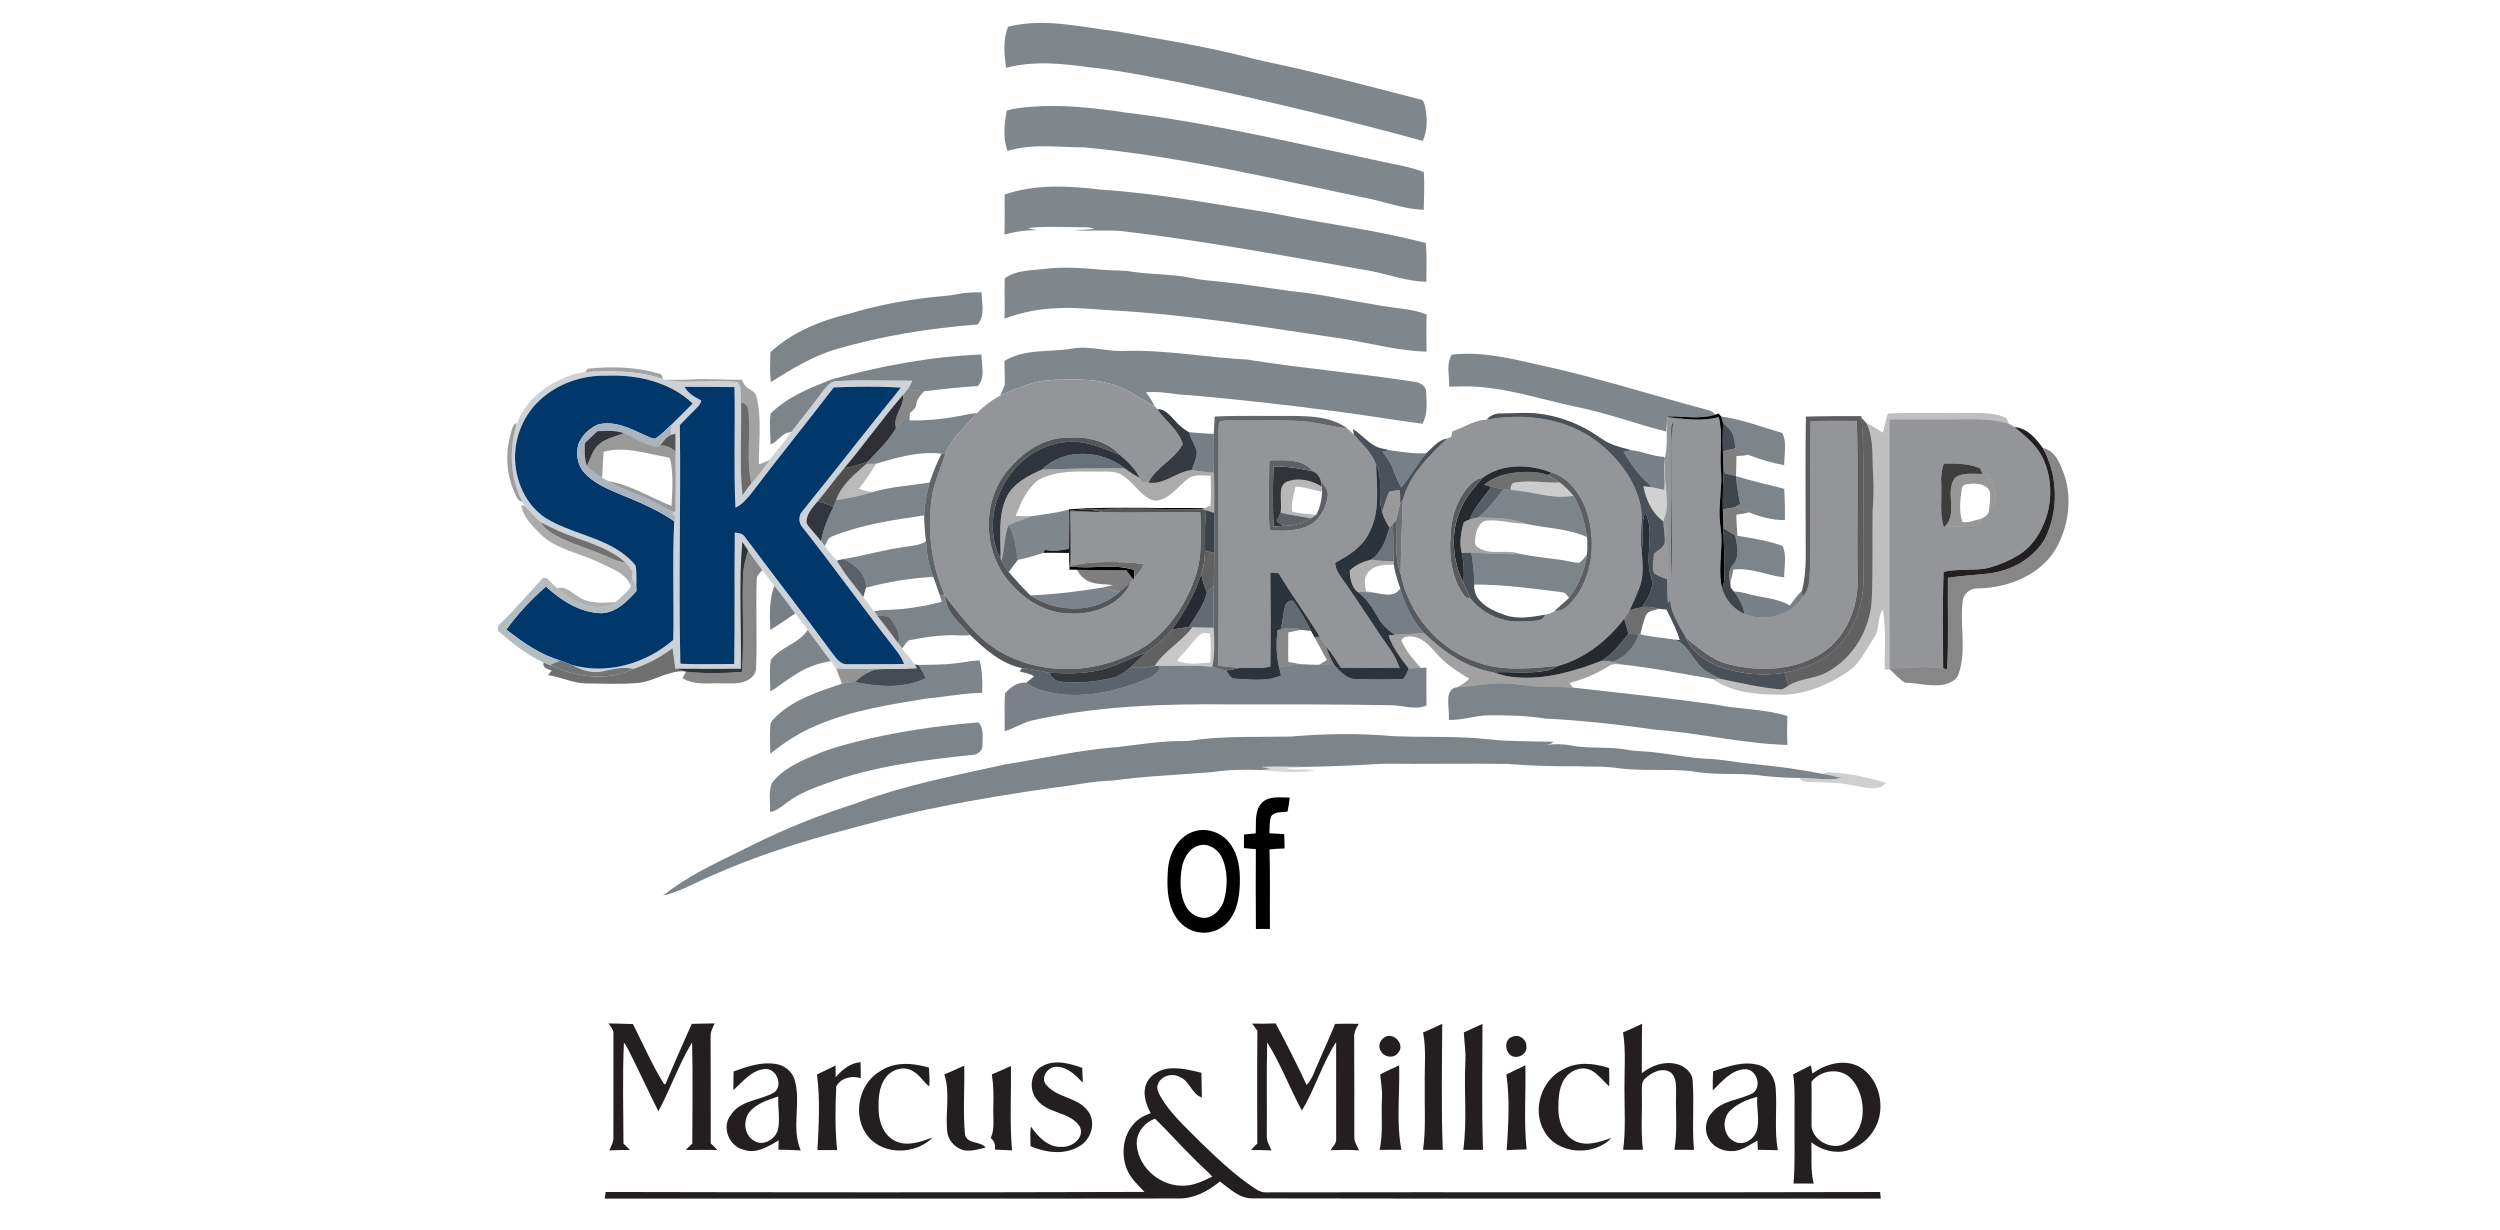 <?xml version="1.0" encoding="UTF-8" ?>
<!DOCTYPE svg PUBLIC "-//W3C//DTD SVG 1.1//EN" "http://www.w3.org/Graphics/SVG/1.1/DTD/svg11.dtd">
<svg width="1429pt" height="703pt" viewBox="0 0 1429 703" version="1.1" xmlns="http://www.w3.org/2000/svg">
<g id="#000e1b80">
<path fill="#000e1b" opacity="0.50" d=" M 576.16 15.30 C 596.95 10.02 618.22 15.59 638.98 18.05 C 663.06 22.33 687.26 26.21 711.00 32.17 C 722.60 35.37 734.49 37.32 746.15 40.25 C 768.19 45.44 790.08 51.25 812.00 56.89 C 813.82 57.07 813.97 59.06 814.46 60.44 C 815.97 67.02 816.12 74.28 813.25 80.53 C 770.50 68.89 727.43 58.34 684.08 49.15 C 663.84 45.06 643.61 40.74 623.06 38.50 C 607.22 36.33 590.79 34.56 575.12 38.79 C 573.92 31.04 573.23 22.78 576.16 15.30 Z" />
<path fill="#000e1b" opacity="0.50" d=" M 575.42 63.25 C 579.78 61.78 584.43 61.53 588.98 61.05 C 607.36 59.56 625.80 61.73 643.97 64.43 C 690.85 70.10 736.82 81.10 782.95 90.87 C 793.26 93.32 803.87 94.67 813.86 98.33 C 814.35 105.52 813.92 112.75 813.81 119.95 C 803.96 119.57 794.55 116.40 785.05 114.10 C 730.33 102.77 675.80 89.51 620.05 84.27 C 605.36 84.22 590.25 81.86 575.93 86.28 C 573.05 78.91 574.15 70.84 575.42 63.25 Z" />
<path fill="#000e1b" opacity="0.50" d=" M 574.22 111.19 C 591.85 105.11 610.89 106.21 629.11 108.38 C 662.38 110.51 695.14 116.91 728.03 121.96 C 756.95 127.91 786.46 131.36 814.99 138.93 C 815.63 146.29 815.35 153.71 815.29 161.09 C 804.94 160.79 795.05 157.45 785.05 155.17 C 737.52 146.89 690.06 137.86 642.11 132.20 C 632.76 131.13 623.33 132.35 613.96 131.50 C 617.77 131.25 621.62 131.41 625.41 130.73 C 621.75 129.44 617.76 130.14 613.97 129.82 C 605.18 129.84 596.33 129.26 587.58 130.37 C 589.33 130.89 591.12 131.30 592.92 131.66 C 586.55 131.46 580.24 132.35 574.13 134.12 C 574.38 126.48 574.23 118.83 574.22 111.19 Z" />
<path fill="#000e1b" opacity="0.50" d=" M 596.98 153.73 C 608.57 152.19 620.25 153.39 631.83 154.32 C 636.82 154.76 641.87 154.41 646.83 155.27 C 658.13 157.05 669.69 156.54 680.92 158.84 C 688.14 160.42 695.55 160.64 702.86 161.64 C 717.65 163.19 732.28 165.94 747.06 167.46 C 765.44 170.07 783.54 174.35 801.98 176.53 C 806.58 177.09 811.16 178.04 815.48 179.76 C 815.15 186.85 815.41 193.93 815.40 201.02 C 800.03 200.57 785.09 196.67 770.03 194.02 C 724.86 187.35 679.73 179.74 634.08 177.31 C 624.39 176.75 614.69 175.62 604.97 176.14 C 594.47 176.41 584.04 178.46 574.19 182.10 C 574.40 174.45 574.13 166.79 574.29 159.15 C 580.61 154.33 589.36 154.64 596.98 153.73 Z" />
<path fill="#000e1b" opacity="0.50" d=" M 613.10 199.23 C 623.11 197.45 633.00 201.19 643.03 200.59 C 666.47 199.87 689.62 204.34 712.97 205.55 C 744.87 210.66 777.09 213.34 809.01 218.31 C 811.89 218.81 815.28 220.70 815.14 224.06 C 815.53 230.08 816.14 236.79 813.07 242.23 C 795.67 239.94 778.34 236.94 760.91 234.78 C 734.00 231.25 707.02 228.24 679.99 225.88 C 671.62 225.72 663.39 223.32 654.99 224.27 C 656.87 226.82 658.86 229.33 660.00 232.32 C 652.48 228.65 645.96 223.08 637.94 220.42 C 630.32 217.64 622.13 216.89 614.07 216.98 C 606.68 217.09 599.15 216.67 591.93 218.57 C 584.96 220.36 578.31 223.16 571.75 226.06 C 572.49 224.00 573.67 222.11 574.30 220.01 C 574.58 215.44 573.99 210.87 574.22 206.30 C 585.96 199.12 600.14 201.46 613.10 199.23 Z" />
<path fill="#000e1b" opacity="0.50" d=" M 829.87 202.71 C 846.09 200.80 862.25 204.55 877.98 208.16 C 911.21 215.26 943.59 225.69 976.40 234.42 C 978.08 234.69 979.43 235.66 980.40 237.06 C 971.56 239.80 962.21 237.80 953.15 238.06 L 953.10 238.43 C 953.05 239.03 952.93 240.24 952.87 240.85 C 952.68 242.79 952.49 244.73 952.35 246.68 C 934.96 242.24 918.05 235.94 900.41 232.42 C 882.01 228.54 863.96 222.52 845.11 221.12 C 839.52 220.65 833.92 220.95 828.32 221.01 C 828.63 214.95 826.41 208.20 829.87 202.71 Z" />
<path fill="#000e1b" opacity="0.50" d=" M 589.36 295.10 C 596.62 293.91 603.99 293.35 611.08 291.19 L 611.10 292.12 C 611.27 299.32 611.10 306.52 611.05 313.72 C 606.52 314.59 601.83 315.46 597.27 314.26 C 597.06 314.70 596.65 315.56 596.44 316.00 C 591.66 317.56 586.84 319.08 581.88 319.97 C 580.42 313.37 580.57 305.93 576.36 300.31 C 580.50 298.12 585.14 297.13 589.36 295.10 Z" />
</g>
<g id="#000e1b82">
<path fill="#000e1b" opacity="0.51" d=" M 547.95 168.02 C 552.26 167.15 556.68 167.08 561.07 167.11 C 561.07 173.22 563.35 180.45 558.73 185.50 C 531.57 187.54 504.52 191.90 478.33 199.48 C 464.71 203.41 452.57 210.95 440.63 218.36 C 439.92 212.72 440.23 207.02 440.34 201.36 C 452.81 189.82 468.96 183.26 485.28 179.36 C 500.18 174.89 515.48 171.85 530.93 170.07 C 536.60 169.36 542.34 169.18 547.95 168.02 Z" />
<path fill="#000e1b" opacity="0.51" d=" M 475.83 216.73 C 503.64 209.15 532.20 203.73 561.04 202.63 C 560.89 208.59 563.54 215.87 558.82 220.69 C 548.57 221.22 538.37 222.47 528.20 223.66 C 525.03 223.41 521.89 222.94 518.74 222.58 C 519.73 220.99 520.58 219.31 521.46 217.66 C 506.98 217.74 492.48 217.12 478.01 217.86 C 474.38 218.10 472.20 221.41 470.14 223.99 C 464.39 231.81 458.26 239.34 452.31 247.01 C 447.17 246.95 444.84 252.36 440.44 254.08 C 440.42 248.19 439.59 242.19 440.52 236.37 C 450.20 226.70 463.30 221.59 475.83 216.73 Z" />
<path fill="#000e1b" opacity="0.51" d=" M 512.14 244.64 C 514.75 241.78 517.37 238.93 520.07 236.15 C 519.98 237.53 519.90 238.91 519.83 240.30 C 531.26 240.58 542.68 239.13 553.83 236.69 C 555.36 236.39 556.91 236.27 558.48 236.13 C 552.19 243.65 544.02 250.00 540.35 259.38 C 539.81 259.36 538.74 259.33 538.20 259.32 C 525.45 257.78 512.97 261.40 500.90 265.01 C 499.00 265.11 497.10 265.10 495.21 265.14 L 496.12 263.83 C 501.70 257.66 508.09 252.01 512.14 244.64 Z" />
<path fill="#000e1b" opacity="0.51" d=" M 983.85 238.06 C 995.86 239.70 1007.21 244.20 1018.81 247.50 C 1021.50 253.09 1019.85 259.86 1019.84 265.90 C 1012.84 264.66 1006.05 262.53 999.41 260.05 C 996.81 258.92 994.30 257.63 991.82 256.29 C 991.59 253.40 991.55 250.37 990.21 247.73 C 988.98 245.32 986.86 243.58 984.91 241.80 C 984.61 240.53 984.25 239.28 983.85 238.06 Z" />
<path fill="#000e1b" opacity="0.51" d=" M 992.25 272.13 C 1001.33 274.95 1010.63 277.03 1019.84 279.37 C 1020.20 285.33 1020.34 291.31 1020.21 297.28 C 1013.07 297.40 1006.17 295.38 999.59 292.83 C 996.98 291.84 994.41 290.77 991.77 289.93 C 992.74 289.31 993.71 288.66 994.69 288.02 C 993.51 282.78 992.76 277.47 992.25 272.13 Z" />
<path fill="#000e1b" opacity="0.51" d=" M 499.11 281.19 C 509.60 278.07 520.61 277.57 531.36 275.81 C 529.81 281.96 528.43 288.23 528.25 294.60 C 510.43 297.22 492.36 299.82 475.56 306.62 C 473.17 307.47 472.47 310.11 471.45 312.15 C 470.75 311.22 470.04 310.30 469.32 309.40 C 470.49 302.45 473.28 295.99 476.40 289.73 C 476.94 288.43 477.44 287.12 477.95 285.81 C 485.11 284.81 492.23 283.44 499.11 281.19 Z" />
<path fill="#000e1b" opacity="0.51" d=" M 859.36 279.61 C 860.71 279.81 862.08 279.98 863.47 280.12 C 875.51 280.61 887.29 285.67 899.41 283.36 C 903.67 290.54 905.84 298.79 907.14 306.98 C 895.88 301.95 883.37 301.96 871.52 299.28 C 863.26 295.54 853.82 296.21 844.96 295.76 C 850.66 291.30 854.90 285.25 859.36 279.61 Z" />
<path fill="#000e1b" opacity="0.51" d=" M 991.88 305.97 L 993.12 306.26 C 1001.81 307.65 1010.62 309.06 1018.93 312.05 C 1021.46 317.69 1019.76 324.09 1019.84 330.04 C 1010.08 328.97 1000.77 324.25 990.76 325.60 C 990.38 327.98 989.94 330.37 989.00 332.60 C 987.71 329.15 988.25 325.46 990.71 322.69 C 994.78 317.93 992.74 311.48 991.88 305.97 Z" />
<path fill="#000e1b" opacity="0.51" d=" M 529.30 309.45 C 529.69 316.38 530.81 323.29 533.45 329.75 C 520.46 330.44 507.55 332.55 495.00 335.96 C 495.36 328.02 488.65 322.73 482.26 319.51 C 494.24 317.58 505.90 314.03 517.95 312.51 C 521.81 311.85 525.91 311.62 529.30 309.45 Z" />
<path fill="#000e1b" opacity="0.51" d=" M 841.03 315.90 C 850.39 316.18 859.75 317.05 869.13 316.66 C 877.03 318.28 885.08 318.96 893.05 320.17 C 896.25 320.59 899.38 321.68 902.64 321.63 C 904.60 320.55 905.80 318.54 907.09 316.78 C 906.13 325.89 902.09 334.42 896.85 341.83 C 895.77 340.47 894.89 338.59 892.91 338.53 C 876.22 336.46 859.51 334.03 842.65 334.15 C 842.76 328.02 841.90 321.94 841.03 315.90 Z" />
<path fill="#000e1b" opacity="0.51" d=" M 537.14 340.16 C 537.81 340.07 539.15 339.89 539.82 339.80 L 540.11 340.60 C 540.70 350.13 548.74 356.33 554.53 363.00 C 552.69 363.27 550.84 363.34 549.01 363.21 C 539.56 362.60 530.13 364.00 520.87 365.73 C 518.13 365.96 517.18 368.93 515.62 370.73 C 514.86 369.71 514.13 368.68 513.40 367.65 C 515.04 362.65 512.03 357.72 509.16 353.83 C 507.49 351.28 504.10 352.35 501.57 352.11 C 500.90 351.22 500.23 350.34 499.58 349.45 C 501.70 348.99 503.85 348.63 506.04 348.61 C 516.93 348.53 527.73 346.66 538.27 343.99 C 537.89 342.71 537.54 341.43 537.14 340.16 Z" />
<path fill="#000e1b" opacity="0.51" d=" M 440.56 377.38 C 445.92 369.68 456.65 368.09 461.72 359.99 C 466.11 365.98 470.57 371.92 474.97 377.91 C 467.23 378.98 459.88 382.03 453.40 386.35 C 448.90 389.10 444.91 392.59 440.33 395.21 C 440.26 389.27 439.68 383.27 440.56 377.38 Z" />
<path fill="#000e1b" opacity="0.51" d=" M 936.62 362.65 C 936.87 362.61 937.38 362.54 937.63 362.51 C 943.95 364.25 950.53 364.46 956.97 365.55 C 963.60 367.79 966.58 374.37 970.66 379.43 C 973.85 383.62 978.87 385.63 983.38 388.06 C 981.88 388.08 980.39 388.09 978.91 388.11 C 961.70 385.15 944.54 381.67 927.16 379.82 C 925.35 379.41 923.59 378.83 921.83 378.32 C 928.82 375.79 934.49 369.78 936.62 362.65 Z" />
<path fill="#000e1b" opacity="0.51" d=" M 545.97 379.20 C 550.65 378.73 555.26 377.59 559.98 377.46 C 561.48 383.54 561.72 389.83 561.39 396.06 C 550.82 396.11 540.45 398.40 529.94 399.22 C 508.55 402.75 486.78 406.06 466.71 414.66 C 457.12 418.66 448.30 424.28 440.30 430.89 C 440.19 425.54 439.92 420.19 440.30 414.85 C 440.25 412.31 442.53 410.73 444.12 409.08 C 454.42 399.48 468.22 395.23 481.26 390.78 C 483.65 390.16 486.12 389.89 488.60 389.86 C 501.90 392.40 516.53 393.97 529.05 387.61 C 527.91 384.98 526.70 382.35 524.91 380.09 C 531.93 379.95 538.98 380.03 545.97 379.20 Z" />
<path fill="#000e1b" opacity="0.51" d=" M 832.85 392.86 C 841.59 392.39 850.21 390.52 858.99 390.63 C 867.06 390.51 874.97 392.63 883.04 392.63 C 888.39 392.67 893.75 392.66 899.11 393.02 C 926.15 396.04 953.21 398.96 980.17 402.68 C 993.90 405.52 1008.20 405.12 1021.67 409.24 C 1021.47 414.76 1021.43 420.28 1021.70 425.80 C 996.25 425.13 971.37 418.94 946.02 417.08 C 925.09 414.08 904.06 411.77 882.94 410.70 C 872.40 408.99 861.69 408.81 851.03 408.89 C 843.31 408.90 835.91 411.78 828.17 411.50 C 828.37 407.34 827.63 403.22 827.83 399.07 C 827.94 396.28 829.62 392.79 832.85 392.86 Z" />
<path fill="#000e1b" opacity="0.51" d=" M 488.96 424.08 C 512.00 418.33 535.57 414.84 559.22 412.92 C 562.68 416.46 561.48 421.63 561.56 426.08 C 561.73 428.87 559.22 431.14 556.57 431.43 C 528.26 434.33 499.64 437.85 472.76 447.67 C 465.18 450.27 457.60 453.20 451.03 457.87 C 447.56 460.22 444.46 463.45 440.15 464.17 C 440.44 458.61 438.98 452.59 441.37 447.37 C 448.00 438.98 458.19 434.66 467.84 430.74 C 474.64 427.82 481.83 426.00 488.96 424.08 Z" />
<path fill="#000e1b" opacity="0.51" d=" M 738.04 421.00 C 757.62 419.29 777.35 419.07 796.94 420.83 C 809.94 421.39 822.96 420.90 835.96 421.55 C 845.70 421.63 855.31 423.53 865.05 423.49 C 872.65 423.88 880.26 423.75 887.86 424.01 C 887.06 425.45 885.27 425.27 883.93 425.73 C 888.64 425.26 893.42 425.18 898.10 426.13 C 908.82 428.19 919.87 426.54 930.59 428.64 C 935.32 429.55 940.17 429.34 944.94 429.96 C 956.30 431.19 967.52 433.66 978.97 433.87 C 986.65 434.53 994.23 436.01 1001.91 436.69 C 1015.26 437.94 1028.56 439.71 1041.72 442.33 C 1045.32 443.00 1048.93 443.70 1052.48 444.66 C 1044.65 446.47 1036.63 444.48 1028.71 444.71 C 1021.75 444.59 1014.80 444.32 1007.90 443.47 C 994.16 441.39 980.11 443.53 966.44 440.71 C 952.94 439.49 939.31 440.75 925.83 439.22 C 917.60 437.86 909.23 438.31 900.94 438.01 C 887.93 438.10 874.92 437.74 861.95 436.68 C 838.28 436.29 814.61 436.80 790.94 436.54 C 776.06 437.41 761.17 438.12 746.27 438.35 C 737.83 438.31 729.39 437.92 720.96 438.33 C 722.74 438.74 724.51 439.15 726.31 439.57 C 724.46 439.79 722.61 440.01 720.77 440.16 C 711.55 439.75 702.29 439.95 693.15 441.30 C 674.07 442.91 654.89 443.54 635.91 446.19 C 624.46 446.38 613.28 449.12 601.93 450.27 C 580.25 453.38 558.60 456.82 537.14 461.25 C 515.44 465.38 494.18 471.45 472.87 477.20 C 450.52 483.50 428.45 490.90 407.22 500.34 C 397.87 504.25 389.03 509.65 379.06 511.88 C 392.40 501.14 408.01 493.85 423.31 486.38 C 442.60 476.49 462.60 467.94 483.21 461.19 C 489.51 459.22 495.64 456.74 501.94 454.75 C 525.88 447.06 550.60 442.24 575.12 436.83 C 596.42 433.50 617.51 428.54 639.06 427.00 C 651.64 425.47 664.23 423.46 676.94 423.57 C 680.01 423.61 683.02 422.99 686.05 422.58 C 703.32 420.67 720.71 421.41 738.04 421.00 Z" />
</g>
<g id="#17171766">
<path fill="#171717" opacity="0.40" d=" M 335.87 210.79 C 349.45 209.26 363.44 209.74 376.65 213.49 C 378.26 213.73 378.75 215.34 378.90 216.75 C 364.72 211.65 349.42 211.94 334.59 212.67 C 334.91 212.20 335.55 211.26 335.87 210.79 Z" />
</g>
<g id="#ccd2d7ff">
<path fill="#ccd2d7" opacity="1.00" d=" M 318.79 217.75 C 323.70 215.15 329.03 213.25 334.59 212.67 C 349.42 211.94 364.72 211.65 378.90 216.75 C 379.16 216.82 379.68 216.98 379.94 217.06 C 393.77 219.43 407.94 216.67 421.78 218.37 C 424.33 221.78 423.12 226.42 423.60 230.38 C 423.98 247.97 422.56 265.62 424.43 283.16 C 425.96 280.78 427.60 278.46 429.47 276.33 C 433.24 272.08 436.68 267.55 439.96 262.91 C 443.96 257.52 448.42 252.48 452.31 247.01 C 458.26 239.34 464.39 231.81 470.14 223.99 C 472.20 221.41 474.38 218.10 478.01 217.86 C 492.48 217.12 506.98 217.74 521.46 217.66 C 520.58 219.31 519.73 220.99 518.74 222.58 C 517.91 223.67 517.04 224.72 516.15 225.76 C 504.34 239.27 494.05 254.01 482.48 267.72 C 477.22 273.79 472.61 280.39 467.43 286.53 C 464.40 290.10 460.67 293.98 461.04 299.04 C 463.31 302.83 466.77 305.78 469.32 309.40 C 470.04 310.30 470.75 311.22 471.45 312.15 C 473.53 315.08 475.88 317.80 478.33 320.43 C 482.57 327.94 488.23 334.50 493.49 341.30 C 495.58 343.97 497.55 346.73 499.58 349.45 C 500.23 350.34 500.90 351.22 501.57 352.11 C 505.52 357.28 509.62 362.34 513.40 367.65 C 514.13 368.68 514.86 369.71 515.62 370.73 C 517.94 373.86 520.75 376.60 522.93 379.84 C 523.23 380.38 523.84 381.46 524.15 382.00 C 519.84 382.32 515.52 382.47 511.21 382.40 C 500.12 382.07 489.02 382.84 477.94 382.12 C 476.95 380.71 475.96 379.31 474.97 377.91 C 470.57 371.92 466.11 365.98 461.72 359.99 C 459.33 356.87 456.87 353.81 454.54 350.65 C 450.58 345.36 446.74 339.98 442.62 334.81 C 440.25 331.89 437.89 328.96 435.72 325.89 C 433.06 322.14 430.16 318.56 427.64 314.71 C 426.54 313.02 425.45 311.32 424.32 309.65 C 422.15 333.80 423.87 358.06 423.47 382.26 C 410.98 382.26 398.48 382.32 385.98 382.23 C 385.50 378.31 384.98 374.41 384.39 370.51 C 377.71 375.68 370.12 379.54 362.17 382.32 C 356.08 380.89 350.05 382.57 344.11 383.80 C 338.08 385.12 332.12 382.83 326.87 380.06 C 347.03 385.82 369.26 379.31 384.83 365.73 C 385.35 343.14 384.22 320.52 385.39 297.94 C 385.55 297.21 385.86 295.76 386.02 295.03 C 385.63 294.70 384.85 294.02 384.46 293.68 C 384.69 293.42 385.14 292.92 385.37 292.66 C 385.55 292.45 385.91 292.03 386.09 291.81 C 386.26 280.56 386.16 269.29 386.12 258.03 C 386.07 254.63 386.07 251.24 386.07 247.85 C 385.45 248.02 384.21 248.38 383.59 248.56 C 383.49 246.68 383.54 244.80 383.64 242.92 C 387.82 238.92 391.76 234.69 395.92 230.66 C 382.97 218.37 364.41 214.07 347.00 214.74 C 332.84 214.35 318.40 219.27 308.12 229.15 C 297.78 238.90 292.68 253.87 294.91 267.91 C 296.51 279.04 302.41 289.90 311.95 296.14 C 325.74 304.66 342.69 306.60 355.88 316.25 C 358.60 318.36 361.41 320.56 363.33 323.47 C 364.10 327.99 363.59 332.63 363.81 337.20 C 363.62 334.75 362.87 332.38 361.40 330.39 C 361.47 329.08 361.51 327.76 361.56 326.46 C 360.27 324.77 359.02 323.05 357.53 321.55 C 349.45 314.28 338.91 310.87 328.88 307.26 C 322.04 304.89 315.44 301.89 309.04 298.51 C 305.66 295.77 302.97 292.33 299.94 289.24 C 299.43 288.43 298.97 287.61 298.56 286.76 C 291.58 273.40 290.88 257.50 295.11 243.18 C 298.87 231.76 308.14 222.90 318.79 217.75 M 391.32 221.15 C 393.33 224.95 397.24 226.99 400.86 228.96 C 400.43 230.37 399.81 231.75 398.67 232.74 C 395.25 236.10 391.91 239.54 388.60 243.00 C 389.22 288.37 387.83 333.75 388.89 379.11 L 389.40 379.42 C 399.49 379.82 409.59 379.54 419.68 379.52 C 420.15 354.48 419.65 329.43 420.02 304.39 C 421.91 304.74 424.24 304.73 425.46 306.49 C 442.29 329.00 459.54 351.21 476.14 373.89 C 478.11 376.41 480.35 379.64 483.91 379.65 C 494.87 379.53 505.83 379.78 516.79 379.51 C 515.65 376.71 514.14 374.07 512.24 371.73 C 494.07 348.54 476.96 324.54 458.70 301.42 C 456.50 299.00 456.28 295.04 458.39 292.50 C 477.40 268.99 495.93 245.09 514.93 221.58 C 502.16 220.73 489.37 221.00 476.60 221.44 C 460.94 241.82 444.78 261.81 429.25 282.28 C 426.70 285.31 424.08 288.54 420.37 290.18 C 419.32 267.22 420.28 244.23 419.83 221.27 C 410.33 221.08 400.83 221.11 391.32 221.15 Z" />
</g>
<g id="#00386cff">
<path fill="#00386c" opacity="1.00" d=" M 308.12 229.15 C 318.40 219.27 332.84 214.35 347.00 214.74 C 364.41 214.07 382.97 218.37 395.92 230.66 C 391.76 234.69 387.82 238.92 383.64 242.92 C 380.68 245.56 377.97 248.52 374.63 250.69 C 372.42 250.89 370.39 249.38 368.35 248.64 C 360.11 244.86 351.06 240.22 341.75 242.68 C 336.74 244.89 332.30 249.08 330.46 254.31 C 329.26 259.69 330.05 265.90 333.89 270.09 C 339.12 276.01 346.57 279.18 353.68 282.21 C 364.62 286.67 375.62 291.19 385.39 297.94 C 384.22 320.52 385.35 343.14 384.83 365.73 C 369.26 379.31 347.03 385.82 326.87 380.06 C 324.67 379.14 322.46 378.26 320.20 377.50 C 308.66 374.24 298.83 367.09 289.42 359.93 C 295.91 350.81 303.69 342.67 312.05 335.25 C 320.80 343.29 331.66 350.28 343.92 350.51 C 352.30 350.17 358.56 343.68 363.82 337.83 L 363.81 337.20 C 363.59 332.63 364.10 327.99 363.33 323.47 C 361.41 320.56 358.60 318.36 355.88 316.25 C 342.69 306.60 325.74 304.66 311.95 296.14 C 302.41 289.90 296.51 279.04 294.91 267.91 C 292.68 253.87 297.78 238.90 308.12 229.15 Z" />
<path fill="#00386c" opacity="1.00" d=" M 391.32 221.15 C 400.83 221.11 410.33 221.08 419.83 221.27 C 420.28 244.23 419.32 267.22 420.37 290.18 C 424.08 288.54 426.70 285.31 429.25 282.28 C 444.78 261.81 460.94 241.82 476.60 221.44 C 489.37 221.00 502.16 220.73 514.93 221.58 C 495.93 245.09 477.40 268.99 458.39 292.50 C 456.28 295.04 456.50 299.00 458.70 301.42 C 476.96 324.54 494.07 348.54 512.24 371.73 C 514.14 374.07 515.65 376.71 516.79 379.51 C 505.83 379.78 494.87 379.53 483.91 379.65 C 480.35 379.64 478.11 376.41 476.14 373.89 C 459.54 351.21 442.29 329.00 425.46 306.49 C 424.24 304.73 421.91 304.74 420.02 304.39 C 419.65 329.43 420.15 354.48 419.68 379.52 C 409.59 379.54 399.49 379.82 389.40 379.42 L 388.89 379.11 C 387.83 333.75 389.22 288.37 388.60 243.00 C 391.91 239.54 395.25 236.10 398.67 232.74 C 399.81 231.75 400.43 230.37 400.86 228.96 C 397.24 226.99 393.33 224.95 391.32 221.15 Z" />
</g>
<g id="#0000005c">
<path fill="#000000" opacity="0.36" d=" M 379.94 217.06 C 384.97 217.19 390.02 217.25 395.05 216.90 C 404.67 216.30 414.30 217.18 423.93 217.06 C 424.93 218.65 425.61 220.62 427.28 221.67 C 429.20 223.09 431.87 224.07 432.43 226.68 C 435.53 239.37 433.65 252.53 433.81 265.43 C 435.88 264.65 437.93 263.81 439.96 262.91 C 436.68 267.55 433.24 272.08 429.47 276.33 C 426.38 262.69 429.23 248.67 427.76 234.90 C 427.62 232.62 426.23 230.05 423.60 230.38 C 423.12 226.42 424.33 221.78 421.78 218.37 C 407.94 216.67 393.77 219.43 379.94 217.06 Z" />
<path fill="#000000" opacity="0.36" d=" M 840.08 296.91 C 841.68 296.47 843.31 296.11 844.96 295.76 C 853.82 296.21 863.26 295.54 871.52 299.28 C 864.30 299.36 857.25 297.00 850.02 297.54 C 845.74 297.95 844.04 302.66 843.40 306.29 C 843.21 308.59 842.29 311.88 844.98 313.07 C 852.24 317.66 861.32 313.75 869.13 316.66 C 859.75 317.05 850.39 316.18 841.03 315.90 C 839.19 315.90 837.36 315.96 835.55 316.03 C 834.01 310.27 835.03 304.20 836.70 298.60 C 837.72 297.87 838.90 297.38 840.08 296.91 Z" />
</g>
<g id="#939598ff">
<path fill="#939598" opacity="1.00" d=" M 591.93 218.57 C 599.15 216.67 606.68 217.09 614.07 216.98 C 622.13 216.89 630.32 217.64 637.94 220.42 C 645.96 223.08 652.48 228.65 660.00 232.32 C 660.60 232.74 661.11 233.25 661.55 233.85 C 666.14 240.71 673.69 245.70 676.09 253.91 C 671.36 262.73 660.97 266.78 656.45 275.84 C 655.28 275.80 654.13 275.78 652.98 275.76 C 652.47 274.88 651.97 274.00 651.48 273.13 C 648.87 267.84 644.49 263.77 640.08 260.00 C 632.75 252.09 621.54 249.44 611.10 250.17 C 597.80 249.84 585.75 257.56 577.34 267.34 C 560.36 285.78 561.38 317.31 579.08 334.93 C 587.43 344.19 599.29 350.68 611.95 350.72 C 625.27 351.28 640.37 345.90 646.25 333.06 C 646.73 332.41 647.22 331.77 647.72 331.14 L 648.23 330.47 C 650.52 328.02 652.55 325.34 653.98 322.30 C 639.98 320.98 625.72 320.43 611.87 323.28 C 612.07 312.95 612.03 302.60 611.73 292.27 C 618.55 292.31 625.37 292.51 632.19 292.79 C 650.16 293.34 668.14 292.45 686.12 292.95 C 686.42 305.30 687.35 318.09 683.19 329.95 C 677.90 345.32 668.51 359.74 655.01 369.08 C 629.98 385.47 595.32 387.42 569.68 371.31 C 557.41 363.68 549.00 351.66 540.11 340.60 L 539.82 339.80 C 531.91 321.70 529.77 301.33 532.97 281.90 C 534.72 274.18 537.80 266.85 540.35 259.38 C 544.02 250.00 552.19 243.65 558.48 236.13 C 562.30 232.08 566.88 228.75 571.75 226.06 C 578.31 223.16 584.96 220.36 591.93 218.57 Z" />
<path fill="#939598" opacity="1.00" d=" M 849.81 239.85 C 871.27 235.95 894.89 238.88 912.71 252.21 C 924.15 261.09 933.87 273.14 937.38 287.42 C 939.79 296.33 936.69 305.50 938.37 314.49 C 938.78 321.34 939.76 328.49 937.38 335.11 C 935.66 339.76 933.63 344.29 931.52 348.76 C 930.57 350.47 929.49 352.11 928.34 353.69 C 918.83 366.13 905.80 376.53 890.51 380.64 C 875.44 381.98 859.75 383.95 845.12 378.82 C 822.48 371.71 805.30 351.30 800.63 328.22 C 800.68 314.04 801.42 299.88 801.86 285.70 C 805.70 271.26 816.72 260.65 827.16 250.67 C 827.93 250.30 828.72 249.97 829.54 249.66 C 829.95 248.53 829.46 246.55 831.03 246.24 C 837.27 244.05 842.99 240.09 849.81 239.85 M 847.35 273.21 C 843.53 273.59 840.70 276.58 838.31 279.31 C 832.42 286.87 829.35 296.44 829.18 305.99 C 828.11 317.76 829.74 330.31 836.73 340.16 C 837.50 341.52 838.99 341.95 840.49 341.98 C 845.42 348.42 852.91 352.79 860.80 354.53 C 866.13 355.81 871.63 355.06 877.04 354.86 C 879.47 354.80 882.47 354.06 883.19 351.35 C 885.07 350.86 887.21 350.64 888.67 349.21 C 890.76 349.21 892.95 348.92 894.63 347.54 C 898.59 344.47 901.59 340.31 904.00 335.95 C 911.38 322.08 911.44 305.13 906.34 290.49 C 902.62 281.77 896.59 272.94 886.98 270.23 C 874.38 265.15 858.58 264.73 847.35 273.21 Z" />
<path fill="#939598" opacity="1.00" d=" M 953.10 238.43 C 962.83 239.50 972.81 241.02 982.43 238.39 C 985.08 248.41 982.76 258.78 983.71 268.95 C 984.40 277.32 982.80 285.64 982.87 294.00 C 982.89 299.03 984.08 303.98 983.99 309.02 C 983.93 318.18 982.23 327.47 984.34 336.53 C 986.37 342.83 991.03 348.41 997.18 351.03 C 1008.73 355.39 1023.45 352.30 1030.32 341.47 C 1032.80 338.51 1034.11 334.76 1034.30 330.93 C 1035.12 317.96 1034.74 304.96 1034.82 291.98 C 1034.90 274.90 1034.68 257.82 1034.93 240.75 C 1043.74 240.44 1052.55 240.63 1061.36 240.60 C 1062.31 270.72 1061.32 300.87 1061.81 331.00 C 1062.29 347.19 1055.30 364.33 1041.41 373.34 C 1025.34 383.59 1004.85 384.25 986.87 379.36 C 977.90 376.92 971.04 370.41 963.91 364.84 C 960.14 357.91 955.16 351.20 954.68 343.04 C 954.35 343.48 953.69 344.36 953.36 344.81 C 953.26 340.23 952.88 335.66 952.87 331.08 C 953.60 319.04 951.69 307.05 951.70 295.04 C 953.73 289.76 952.51 283.97 952.24 278.49 C 951.42 273.10 951.73 267.66 951.53 262.24 L 951.57 261.80 C 953.40 254.95 952.36 247.82 952.87 240.85 C 952.93 240.24 953.05 239.03 953.10 238.43 M 956.47 241.05 C 955.07 243.13 955.28 245.68 955.32 248.07 C 955.72 276.07 954.89 304.07 955.49 332.07 C 956.12 311.04 955.35 289.99 955.63 268.95 C 955.81 259.64 954.93 250.27 956.47 241.05 Z" />
<path fill="#939598" opacity="1.00" d=" M 697.07 241.15 C 700.51 239.75 704.41 240.56 708.05 240.39 C 720.34 240.55 732.65 239.92 744.92 240.80 C 753.42 241.39 761.61 244.00 770.08 244.88 C 771.36 246.05 772.67 247.18 773.90 248.41 C 778.48 253.71 784.03 258.59 786.53 265.31 C 786.90 278.63 789.20 293.10 782.22 305.26 C 778.31 313.08 770.54 317.63 763.21 321.77 C 763.29 324.96 764.93 327.71 766.78 330.19 C 776.57 343.92 785.46 358.25 795.17 372.03 C 797.29 374.99 798.73 378.36 800.01 381.75 C 788.81 381.79 777.60 381.84 766.40 381.70 C 763.88 377.44 761.16 373.29 758.00 369.48 C 756.77 367.63 755.52 365.80 754.35 363.93 C 746.80 351.64 738.29 339.98 730.82 327.64 C 729.24 327.54 727.66 327.45 726.10 327.37 C 726.31 345.24 726.44 363.12 726.12 380.98 C 720.58 382.57 714.29 381.34 708.47 381.84 C 704.43 381.53 700.40 381.09 696.41 380.46 C 696.81 336.98 696.32 293.50 696.55 250.02 C 696.63 247.07 696.16 244.00 697.07 241.15 M 725.49 265.99 C 725.33 278.39 724.97 290.82 725.69 303.21 C 733.94 303.48 742.94 303.85 750.19 299.23 C 755.02 295.69 757.90 289.88 758.86 284.06 C 759.63 280.46 757.20 277.54 755.05 275.00 C 754.38 272.58 752.71 270.00 750.15 269.35 C 744.91 262.26 734.76 263.04 726.91 263.14 C 725.23 262.86 725.65 265.01 725.49 265.99 Z" />
<path fill="#939598" opacity="1.00" d=" M 1080.02 239.77 C 1090.68 239.77 1101.35 239.76 1112.01 239.77 C 1124.07 239.91 1136.47 238.57 1148.18 242.20 C 1149.34 242.68 1150.44 243.35 1151.47 244.11 C 1157.36 249.01 1163.59 253.95 1167.20 260.88 C 1172.48 271.35 1173.30 283.90 1169.83 295.07 C 1166.98 304.01 1161.67 312.64 1153.43 317.49 C 1148.33 320.53 1142.82 322.94 1137.08 324.47 C 1128.53 326.65 1119.49 324.79 1110.95 326.90 C 1110.28 345.28 1110.71 363.70 1110.70 382.10 C 1100.56 380.46 1090.29 381.82 1080.10 382.13 C 1079.91 334.68 1080.07 287.22 1080.02 239.77 M 1111.05 264.98 C 1109.76 268.86 1109.37 272.95 1109.62 277.02 C 1110.01 285.16 1108.57 293.54 1111.16 301.45 L 1111.85 300.77 C 1117.71 300.99 1123.66 301.16 1129.48 300.22 C 1131.31 299.95 1132.16 298.15 1132.49 296.53 C 1134.57 295.40 1137.06 294.03 1136.89 291.26 C 1138.58 289.91 1140.26 288.28 1140.57 286.01 C 1141.30 281.12 1139.31 276.26 1136.87 272.13 C 1136.23 270.67 1134.41 271.12 1133.18 270.92 C 1132.49 269.69 1132.45 267.68 1130.83 267.26 C 1124.54 264.89 1117.68 264.92 1111.05 264.98 Z" />
</g>
<g id="#00000078">
<path fill="#000000" opacity="0.47" d=" M 516.15 225.76 C 517.04 224.72 517.91 223.67 518.74 222.58 C 521.89 222.94 525.03 223.41 528.20 223.66 C 526.27 225.82 524.09 228.01 523.77 231.05 C 523.62 233.39 521.52 234.62 520.07 236.15 C 517.37 238.93 514.75 241.78 512.14 244.64 C 510.15 237.77 517.02 232.61 516.15 225.76 Z" />
<path fill="#000000" opacity="0.47" d=" M 1167.68 256.12 C 1173.66 257.23 1176.74 263.02 1178.70 268.20 C 1184.62 281.97 1183.05 298.15 1176.40 311.36 C 1168.12 327.98 1148.78 335.95 1131.01 336.32 C 1127.28 336.03 1123.29 338.36 1122.16 341.97 C 1119.74 356.14 1124.37 370.93 1119.67 384.80 C 1118.61 388.83 1114.29 390.72 1110.56 391.45 C 1103.34 392.48 1096.19 390.47 1089.00 390.18 C 1085.60 388.44 1083.17 385.17 1080.28 382.70 L 1080.10 382.13 C 1090.29 381.82 1100.56 380.46 1110.70 382.10 C 1111.28 382.21 1112.42 382.42 1112.99 382.52 C 1113.91 365.11 1113.19 347.68 1113.43 330.26 C 1120.94 329.11 1128.53 328.71 1136.08 327.86 C 1149.21 326.59 1162.19 319.42 1168.93 307.88 C 1176.83 291.80 1176.40 271.80 1167.68 256.12 Z" />
<path fill="#000000" opacity="0.47" d=" M 424.72 329.07 C 424.94 324.16 426.05 319.35 427.64 314.71 C 430.16 318.56 433.06 322.14 435.72 325.89 C 434.46 327.44 432.48 328.82 432.53 331.03 C 431.97 348.00 432.89 364.99 432.16 381.95 C 432.14 385.43 429.26 388.09 426.24 389.32 C 422.07 391.12 417.42 390.58 413.01 390.60 C 405.31 390.28 396.98 391.97 390.07 387.60 C 390.75 386.37 391.42 385.14 392.10 383.92 C 402.67 385.10 413.43 384.88 424.04 384.12 C 425.45 365.82 424.10 347.41 424.72 329.07 Z" />
<path fill="#000000" opacity="0.47" d=" M 732.01 359.59 C 735.88 359.03 739.93 358.48 743.67 359.99 C 741.24 360.47 738.82 360.98 736.41 361.46 C 736.46 367.11 736.16 372.76 736.44 378.40 C 738.73 378.79 741.01 379.25 743.32 379.63 C 739.23 380.22 735.14 380.76 731.02 381.06 C 729.45 374.29 729.43 367.23 730.20 360.36 C 730.65 360.16 731.56 359.78 732.01 359.59 Z" />
<path fill="#000000" opacity="0.47" d=" M 751.27 364.16 C 752.04 364.10 753.58 363.98 754.35 363.93 C 755.52 365.80 756.77 367.63 758.00 369.48 C 759.12 373.16 760.60 376.73 762.56 380.06 C 759.66 380.13 756.77 380.10 753.88 380.02 C 755.45 379.17 756.96 378.21 758.48 377.25 C 756.13 372.86 753.68 368.52 751.27 364.16 Z" />
</g>
<g id="#00030ad1">
<path fill="#00030a" opacity="0.82" d=" M 482.48 267.72 C 494.05 254.01 504.34 239.27 516.15 225.76 C 517.02 232.61 510.15 237.77 512.14 244.64 C 508.09 252.01 501.70 257.66 496.12 263.83 C 491.65 265.37 487.15 266.91 482.48 267.72 Z" />
</g>
<g id="#00000094">
<path fill="#000000" opacity="0.58" d=" M 423.60 230.38 C 426.23 230.05 427.62 232.62 427.76 234.90 C 429.23 248.67 426.38 262.69 429.47 276.33 C 427.60 278.46 425.96 280.78 424.43 283.16 C 422.56 265.62 423.98 247.97 423.60 230.38 Z" />
</g>
<g id="#00070fc9">
<path fill="#00070f" opacity="0.79" d=" M 661.55 233.85 C 665.70 233.69 668.50 237.18 671.11 239.89 C 673.50 242.68 676.22 245.22 679.49 246.97 C 680.73 250.77 682.98 254.16 684.07 258.00 C 684.16 261.79 682.40 265.27 681.13 268.75 C 672.41 269.53 665.59 277.38 656.45 275.84 C 660.97 266.78 671.36 262.73 676.09 253.91 C 673.69 245.70 666.14 240.71 661.55 233.85 Z" />
</g>
<g id="#000913b5">
<path fill="#000913" opacity="0.71" d=" M 849.81 239.85 C 851.81 237.45 854.82 236.18 857.94 236.30 C 864.99 236.35 872.06 235.55 879.09 236.39 C 889.76 237.56 900.10 241.24 909.30 246.72 C 913.05 248.91 916.37 251.82 920.40 253.53 C 924.22 255.29 928.37 256.14 932.40 257.31 C 930.90 257.57 929.42 257.90 927.96 258.23 C 932.34 265.40 937.13 272.48 943.81 277.73 L 942.99 278.35 C 942.09 278.24 940.28 278.02 939.37 277.91 C 940.77 285.62 944.28 293.24 950.72 298.00 C 950.91 302.22 951.94 306.43 951.52 310.66 C 950.41 313.32 947.55 314.71 945.42 316.48 C 945.20 320.14 944.05 324.14 945.44 327.65 C 947.68 329.23 950.35 330.04 952.87 331.08 C 952.88 335.66 953.26 340.23 953.36 344.81 C 953.69 344.36 954.35 343.48 954.68 343.04 C 955.16 351.20 960.14 357.91 963.91 364.84 C 967.24 372.93 975.02 378.14 982.93 381.14 C 994.74 385.27 1007.59 386.59 1019.96 384.55 C 1020.77 386.98 1021.55 389.43 1022.29 391.90 C 1020.64 392.85 1019.10 394.45 1017.02 394.00 C 1005.66 392.99 994.53 390.33 983.38 388.06 C 978.87 385.63 973.85 383.62 970.66 379.43 C 966.58 374.37 963.60 367.79 956.97 365.55 C 957.77 365.63 959.35 365.78 960.15 365.85 C 958.30 359.78 955.37 354.13 952.59 348.46 C 951.21 348.30 949.84 348.15 948.49 347.99 C 945.30 347.10 941.98 346.62 938.67 346.95 C 941.90 341.96 945.83 336.38 943.78 330.09 C 939.80 317.91 946.14 304.64 940.49 292.79 C 937.56 299.66 939.80 307.32 938.37 314.49 C 936.69 305.50 939.79 296.33 937.38 287.42 C 933.87 273.14 924.15 261.09 912.71 252.21 C 894.89 238.88 871.27 235.95 849.81 239.85 Z" />
<path fill="#000913" opacity="0.71" d=" M 835.55 316.03 C 837.36 315.96 839.19 315.90 841.03 315.90 C 841.90 321.94 842.76 328.02 842.65 334.15 C 842.48 337.43 843.46 340.74 845.75 343.15 C 849.61 347.52 855.18 349.85 860.59 351.67 C 867.94 354.11 875.77 352.66 883.19 351.35 C 882.47 354.06 879.47 354.80 877.04 354.86 C 871.63 355.06 866.13 355.81 860.80 354.53 C 852.91 352.79 845.42 348.42 840.49 341.98 C 839.10 339.18 837.81 336.34 836.57 333.48 C 836.88 327.65 836.83 321.76 835.55 316.03 Z" />
</g>
<g id="#00000040">
<path fill="#000000" opacity="0.25" d=" M 1079.16 236.38 C 1095.08 235.67 1111.00 236.33 1126.92 236.06 C 1133.21 236.04 1139.73 236.07 1145.67 238.44 C 1147.35 238.94 1147.68 240.75 1148.18 242.20 C 1136.47 238.57 1124.07 239.91 1112.01 239.77 C 1101.35 239.76 1090.68 239.77 1080.02 239.77 C 1080.07 287.22 1079.91 334.68 1080.10 382.13 L 1080.28 382.70 C 1079.55 382.71 1078.09 382.73 1077.36 382.74 C 1077.06 371.28 1078.26 359.67 1076.20 348.33 C 1072.99 353.10 1074.56 359.50 1071.30 364.29 C 1068.13 369.13 1065.47 374.34 1061.80 378.83 C 1058.69 382.78 1054.26 385.31 1050.01 387.83 C 1040.02 393.52 1028.68 397.38 1017.07 397.06 C 1003.96 397.20 989.99 395.74 978.91 388.11 C 980.39 388.09 981.88 388.08 983.38 388.06 C 994.53 390.33 1005.66 392.99 1017.02 394.00 C 1019.10 394.45 1020.64 392.85 1022.29 391.90 C 1028.98 387.67 1037.42 388.06 1044.29 384.23 C 1059.59 376.10 1069.27 359.22 1069.94 342.08 C 1070.64 325.39 1070.24 308.69 1070.42 292.00 C 1070.81 285.32 1071.26 278.64 1070.73 271.96 C 1069.96 261.91 1071.37 251.35 1066.92 241.94 C 1070.28 243.26 1073.15 245.49 1076.25 247.31 C 1077.20 243.66 1077.86 239.93 1079.16 236.38 Z" />
</g>
<g id="#000000ff">
<path fill="#000000" opacity="1.00" d=" M 953.15 238.06 C 962.21 237.80 971.56 239.80 980.40 237.06 C 980.86 236.87 981.79 236.49 982.26 236.30 C 982.66 236.74 983.45 237.62 983.85 238.06 C 984.25 239.28 984.61 240.53 984.91 241.80 C 984.79 247.16 984.61 252.52 984.82 257.88 C 984.88 261.19 984.96 264.50 985.14 267.81 C 984.98 275.55 984.65 283.29 984.78 291.04 C 984.84 294.64 985.02 298.25 985.07 301.86 C 985.44 311.56 985.84 321.27 985.60 330.98 C 985.52 332.89 984.91 334.72 984.34 336.53 C 982.23 327.47 983.93 318.18 983.99 309.02 C 984.08 303.98 982.89 299.03 982.87 294.00 C 982.80 285.64 984.40 277.32 983.71 268.95 C 982.76 258.78 985.08 248.41 982.43 238.39 C 972.81 241.02 962.83 239.50 953.10 238.43 L 953.15 238.06 Z" />
<path fill="#000000" opacity="1.00" d=" M 611.08 291.19 C 624.68 289.97 638.38 290.30 652.03 290.24 C 664.18 290.53 676.32 290.20 688.47 290.50 L 687.17 291.05 C 665.94 291.18 644.70 290.26 623.48 291.15 C 619.32 290.86 615.19 291.47 611.10 292.12 L 611.08 291.19 Z" />
<path fill="#000000" opacity="1.00" d=" M 611.33 324.38 L 611.66 323.71 C 623.88 325.55 636.52 321.90 648.47 325.85 C 648.40 327.39 648.32 328.93 648.23 330.47 L 647.72 331.14 C 646.41 329.44 645.11 327.73 643.83 326.02 C 634.43 326.06 625.03 325.76 615.63 325.71 C 614.16 325.67 612.69 325.62 611.23 325.58 C 611.26 325.28 611.30 324.68 611.33 324.38 Z" />
<path fill="#000000" opacity="1.00" d=" M 721.11 459.04 C 725.28 454.75 731.81 455.87 737.20 455.91 C 736.89 458.58 736.54 461.25 735.96 463.87 C 732.84 464.50 728.68 463.65 726.58 466.60 C 725.52 469.69 725.81 473.06 725.58 476.29 C 728.41 476.49 731.24 476.64 734.09 476.78 C 734.12 479.51 734.19 482.24 734.26 484.98 C 731.38 485.05 728.51 485.21 725.66 485.52 C 726.08 500.67 725.77 515.83 725.89 530.98 C 723.21 530.99 720.55 531.00 717.88 531.00 C 717.76 515.79 717.75 500.59 717.84 485.39 C 715.57 485.19 713.31 484.97 711.05 484.76 C 710.99 482.16 711.01 479.57 711.09 476.98 C 713.30 476.75 715.52 476.54 717.75 476.38 C 718.16 470.56 716.86 463.78 721.11 459.04 Z" />
<path fill="#000000" opacity="1.00" d=" M 681.48 475.61 C 688.61 472.74 697.19 475.25 702.12 481.01 C 707.11 486.74 708.66 494.58 708.71 501.98 C 708.76 510.19 707.95 519.07 702.81 525.83 C 698.95 531.01 692.29 533.92 685.86 532.97 C 679.62 532.38 674.21 528.20 671.29 522.78 C 666.80 514.68 666.99 505.03 667.68 496.08 C 668.56 487.64 673.17 478.76 681.48 475.61 M 685.19 483.30 C 679.35 485.10 676.21 491.13 675.38 496.82 C 674.44 503.88 674.36 511.57 677.83 518.01 C 680.17 522.48 685.47 525.61 690.54 524.38 C 694.90 523.05 698.10 519.19 699.53 514.98 C 701.85 506.75 701.97 497.48 698.22 489.65 C 695.81 485.15 690.35 481.71 685.19 483.30 Z" />
</g>
<g id="#2f3235bf">
<path fill="#2f3235" opacity="0.75" d=" M 694.32 238.09 C 709.18 237.43 724.06 237.88 738.94 237.75 C 749.58 237.87 761.18 238.25 770.08 244.88 C 761.61 244.00 753.42 241.39 744.92 240.80 C 732.65 239.92 720.34 240.55 708.05 240.39 C 704.41 240.56 700.51 239.75 697.07 241.15 C 696.16 244.00 696.63 247.07 696.55 250.02 C 696.32 293.50 696.81 336.98 696.41 380.46 C 700.40 381.09 704.43 381.53 708.47 381.84 C 705.94 382.47 703.39 383.07 700.79 383.26 C 698.11 382.81 695.53 381.98 692.94 381.21 C 694.36 373.81 694.23 366.26 693.74 358.79 C 693.44 350.81 693.64 342.82 693.81 334.84 C 694.00 328.58 693.97 322.31 694.06 316.04 C 694.28 308.40 694.09 300.77 694.01 293.13 C 694.05 285.46 694.29 277.79 693.79 270.13 C 693.49 262.77 693.44 255.40 693.77 248.05 C 693.93 244.73 694.17 241.41 694.32 238.09 Z" />
</g>
<g id="#3e3e41d6">
<path fill="#3e3e41" opacity="0.84" d=" M 1032.25 238.15 C 1042.83 237.81 1053.41 237.86 1064.00 237.88 L 1064.06 238.92 C 1066.31 269.25 1064.42 299.66 1065.22 330.03 C 1065.29 345.28 1059.81 361.00 1048.53 371.56 C 1040.72 378.88 1030.23 382.35 1019.96 384.55 C 1007.59 386.59 994.74 385.27 982.93 381.14 C 975.02 378.14 967.24 372.93 963.91 364.84 C 971.04 370.41 977.90 376.92 986.87 379.36 C 1004.85 384.25 1025.34 383.59 1041.41 373.34 C 1055.30 364.33 1062.29 347.19 1061.81 331.00 C 1061.32 300.87 1062.31 270.72 1061.36 240.60 C 1052.55 240.63 1043.74 240.44 1034.93 240.75 C 1034.68 257.82 1034.90 274.90 1034.82 291.98 C 1034.74 304.96 1035.12 317.96 1034.30 330.93 C 1034.11 334.76 1032.80 338.51 1030.32 341.47 C 1030.24 340.54 1030.07 338.68 1029.98 337.74 C 1033.06 326.05 1031.93 313.91 1032.12 301.95 C 1032.05 280.69 1031.93 259.42 1032.25 238.15 Z" />
</g>
<g id="#0000009e">
<path fill="#000000" opacity="0.62" d=" M 1064.06 238.92 C 1065.02 239.91 1066.03 240.87 1066.92 241.94 C 1071.37 251.35 1069.96 261.91 1070.73 271.96 C 1071.26 278.64 1070.81 285.32 1070.42 292.00 C 1070.24 308.69 1070.64 325.39 1069.94 342.08 C 1069.27 359.22 1059.59 376.10 1044.29 384.23 C 1037.42 388.06 1028.98 387.67 1022.29 391.90 C 1021.55 389.43 1020.77 386.98 1019.96 384.55 C 1030.23 382.35 1040.72 378.88 1048.53 371.56 C 1059.81 361.00 1065.29 345.28 1065.22 330.03 C 1064.42 299.66 1066.31 269.25 1064.06 238.92 Z" />
<path fill="#000000" opacity="0.62" d=" M 688.84 314.84 C 690.57 315.24 692.32 315.64 694.06 316.04 C 693.97 322.31 694.00 328.58 693.81 334.84 C 692.49 336.03 691.18 337.22 689.90 338.43 C 688.35 335.07 686.96 331.57 686.74 327.84 C 688.00 323.62 688.82 319.26 688.84 314.84 Z" />
<path fill="#000000" opacity="0.62" d=" M 501.57 352.11 C 504.10 352.35 507.49 351.28 509.16 353.83 C 512.03 357.72 515.04 362.65 513.40 367.65 C 509.62 362.34 505.52 357.28 501.57 352.11 Z" />
</g>
<g id="#030a13d4">
<path fill="#030a13" opacity="0.83" d=" M 956.47 241.05 C 954.93 250.27 955.81 259.64 955.63 268.95 C 955.35 289.99 956.12 311.04 955.49 332.07 C 954.89 304.07 955.72 276.07 955.32 248.07 C 955.28 245.68 955.07 243.13 956.47 241.05 Z" />
<path fill="#030a13" opacity="0.83" d=" M 786.53 265.31 C 791.01 273.80 787.13 283.65 790.00 292.51 C 790.72 295.76 792.43 298.66 794.17 301.46 C 792.34 308.30 789.90 315.63 783.79 319.84 C 779.33 320.95 774.93 322.87 771.54 326.03 C 771.57 330.37 772.42 335.26 775.82 338.29 C 781.30 341.92 784.60 347.66 787.81 353.20 C 790.02 357.24 793.56 360.24 797.25 362.88 C 796.36 362.95 794.59 363.09 793.70 363.17 C 795.95 370.34 800.79 376.29 805.25 382.21 C 804.30 384.22 803.61 386.47 802.01 388.08 C 793.05 388.57 784.02 388.45 775.04 388.19 C 769.58 388.23 765.93 383.70 762.56 380.06 C 760.60 376.73 759.12 373.16 758.00 369.48 C 761.16 373.29 763.88 377.44 766.40 381.70 C 777.60 381.84 788.81 381.79 800.01 381.75 C 798.73 378.36 797.29 374.99 795.17 372.03 C 785.46 358.25 776.57 343.92 766.78 330.19 C 764.93 327.71 763.29 324.96 763.21 321.77 C 770.54 317.63 778.31 313.08 782.22 305.26 C 789.20 293.10 786.90 278.63 786.53 265.31 Z" />
<path fill="#030a13" opacity="0.83" d=" M 424.32 309.65 C 425.45 311.32 426.54 313.02 427.64 314.71 C 426.05 319.35 424.94 324.16 424.72 329.07 C 424.10 347.41 425.45 365.82 424.04 384.12 C 413.43 384.88 402.67 385.10 392.10 383.92 L 391.26 383.73 C 389.48 383.28 387.73 382.75 385.98 382.23 C 398.48 382.32 410.98 382.26 423.47 382.26 C 423.87 358.06 422.15 333.80 424.32 309.65 Z" />
<path fill="#030a13" opacity="0.83" d=" M 726.10 327.37 C 727.66 327.45 729.24 327.54 730.82 327.64 C 738.29 339.98 746.80 351.64 754.35 363.93 C 753.58 363.98 752.04 364.10 751.27 364.16 C 750.64 363.01 750.03 361.86 749.43 360.71 C 746.54 355.01 743.37 349.42 739.68 344.21 C 738.36 342.16 735.28 344.11 734.80 345.93 C 733.36 350.36 733.34 355.12 732.01 359.59 C 731.56 359.78 730.65 360.16 730.20 360.36 C 729.43 367.23 729.45 374.29 731.02 381.06 C 731.41 382.74 731.82 384.42 732.23 386.11 C 723.97 389.77 714.72 388.32 706.00 387.96 C 703.26 388.06 702.32 384.99 700.79 383.26 C 703.39 383.07 705.94 382.47 708.47 381.84 C 714.29 381.34 720.58 382.57 726.12 380.98 C 726.44 363.12 726.31 345.24 726.10 327.37 Z" />
</g>
<g id="#2021226e">
<path fill="#202122" opacity="0.43" d=" M 291.47 249.67 C 292.31 246.88 292.50 243.53 295.01 241.61 L 295.11 243.18 C 290.88 257.50 291.58 273.40 298.56 286.76 C 297.37 286.59 296.47 286.04 295.83 285.11 C 289.98 274.39 288.42 261.50 291.47 249.67 Z" />
</g>
<g id="#a8b2bcf7">
<path fill="#a8b2bc" opacity="0.97" d=" M 341.75 242.68 C 351.06 240.22 360.11 244.86 368.35 248.64 C 370.39 249.38 372.42 250.89 374.63 250.69 C 377.97 248.52 380.68 245.56 383.64 242.92 C 383.54 244.80 383.49 246.68 383.59 248.56 C 380.82 249.78 379.16 252.39 377.33 254.65 C 377.00 254.84 376.34 255.21 376.01 255.39 C 368.86 254.78 363.08 250.15 356.57 247.63 C 351.78 245.73 346.51 246.44 341.49 246.43 C 339.09 248.72 336.67 251.00 334.28 253.30 C 334.19 257.64 333.97 262.10 335.41 266.26 C 338.07 268.84 341.01 271.12 344.18 273.05 C 345.33 273.73 346.51 274.37 347.71 274.99 C 357.58 280.67 368.83 283.46 378.57 289.39 C 380.72 290.72 383.02 291.74 385.37 292.66 C 385.14 292.92 384.69 293.42 384.46 293.68 C 384.85 294.02 385.63 294.70 386.02 295.03 C 385.86 295.76 385.55 297.21 385.39 297.94 C 375.62 291.19 364.62 286.67 353.68 282.21 C 346.57 279.18 339.12 276.01 333.89 270.09 C 330.05 265.90 329.26 259.69 330.46 254.31 C 332.30 249.08 336.74 244.89 341.75 242.68 Z" />
</g>
<g id="#000812b8">
<path fill="#000812" opacity="0.72" d=" M 984.91 241.80 C 986.86 243.58 988.98 245.32 990.21 247.73 C 991.55 250.37 991.59 253.40 991.82 256.29 C 989.47 256.80 987.14 257.34 984.82 257.88 C 984.61 252.52 984.79 247.16 984.91 241.80 Z" />
</g>
<g id="#231f20ff">
<path fill="#231f20" opacity="1.00" d=" M 1151.47 244.11 C 1158.66 244.61 1163.79 250.63 1167.68 256.12 C 1176.40 271.80 1176.83 291.80 1168.93 307.88 C 1162.19 319.42 1149.21 326.59 1136.08 327.86 C 1128.53 328.71 1120.94 329.11 1113.43 330.26 C 1113.19 347.68 1113.91 365.11 1112.99 382.52 C 1112.42 382.42 1111.28 382.21 1110.70 382.10 C 1110.71 363.70 1110.28 345.28 1110.95 326.90 C 1119.49 324.79 1128.53 326.65 1137.08 324.47 C 1142.82 322.94 1148.33 320.53 1153.43 317.49 C 1161.67 312.64 1166.98 304.01 1169.83 295.07 C 1173.30 283.90 1172.48 271.35 1167.20 260.88 C 1163.59 253.95 1157.36 249.01 1151.47 244.11 Z" />
<path fill="#231f20" opacity="1.00" d=" M 611.10 292.12 C 615.19 291.47 619.32 290.86 623.48 291.15 C 626.33 291.91 629.23 292.57 632.19 292.79 C 625.37 292.51 618.55 292.31 611.73 292.27 C 612.03 302.60 612.07 312.95 611.87 323.28 L 611.66 323.71 L 611.33 324.38 C 611.16 321.61 610.99 318.84 611.03 316.07 C 611.03 315.49 611.05 314.31 611.05 313.72 C 611.10 306.52 611.27 299.32 611.10 292.12 Z" />
<path fill="#231f20" opacity="1.00" d=" M 347.86 584.98 C 352.51 585.04 357.15 585.21 361.79 585.35 C 367.65 596.82 372.72 608.74 379.57 619.68 C 379.76 619.69 380.14 619.72 380.33 619.73 C 385.22 608.17 390.31 596.69 395.41 585.22 C 399.77 585.09 404.13 585.02 408.50 584.97 C 407.51 587.19 406.21 589.41 406.18 591.92 C 406.34 612.48 406.19 633.04 406.27 653.60 C 407.58 654.78 408.84 656.02 410.04 657.34 C 404.02 657.24 398.00 657.25 391.99 657.37 C 393.15 656.06 394.40 654.84 395.71 653.68 C 395.79 634.40 396.05 615.11 395.60 595.83 C 387.98 608.33 383.27 622.34 376.35 635.21 C 371.22 625.10 366.51 614.78 361.44 604.63 C 359.92 601.69 358.65 598.58 356.63 595.94 C 355.77 615.17 356.33 634.43 356.38 653.67 C 357.62 654.85 358.85 656.04 360.04 657.29 C 356.12 657.40 352.20 657.37 348.29 657.55 C 349.32 655.13 350.74 652.71 350.62 649.98 C 350.64 630.31 350.60 610.64 350.64 590.97 C 350.84 588.60 348.96 586.86 347.86 584.98 Z" />
<path fill="#231f20" opacity="1.00" d=" M 715.71 585.08 C 720.19 585.15 724.67 585.19 729.16 584.96 C 735.34 596.57 741.37 608.26 746.87 620.21 C 750.02 616.84 751.34 612.36 753.20 608.25 C 756.52 600.59 759.98 592.98 763.15 585.25 C 767.67 585.08 772.19 585.14 776.72 585.23 C 775.18 587.53 773.94 590.11 774.04 592.96 C 774.21 612.00 774.09 631.04 774.12 650.08 C 774.07 652.83 775.79 655.15 776.87 657.57 C 771.44 657.12 766.00 657.30 760.57 657.45 C 761.73 655.38 763.99 653.62 763.76 651.04 C 763.72 632.57 763.78 614.11 763.73 595.65 C 755.76 607.91 751.72 622.29 744.14 634.79 C 737.19 621.99 732.11 608.20 724.33 595.85 C 723.89 613.57 724.25 631.30 724.11 649.03 C 723.86 652.14 725.58 654.84 726.80 657.57 C 722.89 657.38 718.98 657.38 715.08 657.34 C 716.22 656.06 717.42 654.83 718.65 653.64 C 718.65 632.16 718.51 610.68 718.72 589.21 C 717.72 587.82 716.71 586.45 715.71 585.08 Z" />
<path fill="#231f20" opacity="1.00" d=" M 927.75 590.10 C 931.44 588.60 935.05 586.90 938.64 585.15 C 938.39 594.58 938.55 604.01 938.47 613.45 C 943.91 609.07 951.17 606.46 958.14 608.14 C 962.80 609.16 967.41 612.97 967.54 618.03 C 968.47 631.09 967.08 644.20 968.28 657.25 C 964.54 657.25 960.81 657.26 957.09 657.23 C 958.92 646.88 957.71 636.37 958.05 625.94 C 957.93 621.62 958.64 616.26 955.06 613.08 C 950.05 609.66 943.64 613.22 939.88 616.94 C 937.99 619.19 938.61 622.33 938.48 625.04 C 938.74 635.77 937.81 646.54 939.09 657.24 C 935.32 657.25 931.55 657.25 927.79 657.24 C 929.36 645.56 928.48 633.77 928.53 622.04 C 928.47 611.39 929.39 600.67 927.75 590.10 Z" />
<path fill="#231f20" opacity="1.00" d=" M 813.43 590.12 C 817.17 588.69 820.72 586.82 824.39 585.22 C 824.26 609.24 823.76 633.26 824.69 657.27 C 820.93 657.24 817.17 657.24 813.42 657.26 C 815.13 644.92 814.16 632.46 814.39 620.06 C 814.18 610.07 815.33 600.01 813.43 590.12 Z" />
<path fill="#231f20" opacity="1.00" d=" M 836.73 590.14 C 840.25 588.45 843.84 586.91 847.39 585.26 C 847.36 609.25 846.90 633.26 847.67 657.25 C 843.91 657.24 840.15 657.24 836.40 657.28 C 838.69 640.84 836.77 624.22 837.57 607.71 C 838.02 601.83 836.98 595.90 836.73 590.14 Z" />
<path fill="#231f20" opacity="1.00" d=" M 792.30 592.46 C 797.20 590.44 802.93 597.15 799.41 601.48 C 797.06 605.20 791.20 604.58 789.29 600.78 C 787.24 597.76 789.14 593.72 792.30 592.46 Z" />
<path fill="#231f20" opacity="1.00" d=" M 864.45 592.63 C 868.22 590.89 872.56 593.99 872.51 598.04 C 873.20 602.81 866.60 606.01 863.16 602.88 C 860.02 600.23 860.05 593.93 864.45 592.63 Z" />
<path fill="#231f20" opacity="1.00" d=" M 477.64 615.77 C 481.33 611.46 485.98 607.59 491.89 607.14 C 492.01 610.19 492.02 613.24 492.01 616.30 C 486.99 614.63 480.60 616.07 478.01 620.99 C 477.44 633.10 477.24 645.31 478.51 657.39 C 474.76 657.37 471.01 657.37 467.26 657.38 C 468.04 642.99 468.82 628.50 467.00 614.16 C 470.55 612.47 474.07 610.71 477.63 609.03 C 477.62 611.28 477.62 613.52 477.64 615.77 Z" />
<path fill="#231f20" opacity="1.00" d=" M 595.54 609.56 C 602.69 605.30 611.33 607.85 618.62 610.38 C 618.73 613.20 618.83 616.03 618.92 618.86 C 614.84 614.67 610.24 609.81 603.93 609.79 C 599.04 609.51 594.51 615.93 597.97 620.04 C 604.18 627.64 615.97 627.04 621.85 635.05 C 626.76 641.41 623.75 651.40 616.98 655.17 C 608.50 660.35 597.74 658.90 589.01 655.15 C 589.15 651.41 588.56 647.62 589.28 643.92 C 593.34 649.81 599.15 656.03 606.97 655.54 C 612.82 655.91 620.25 650.20 617.19 643.89 C 611.47 635.20 598.64 636.77 592.58 628.42 C 588.00 622.88 588.92 613.10 595.54 609.56 Z" />
<path fill="#231f20" opacity="1.00" d=" M 419.31 612.45 C 426.90 609.75 434.86 606.87 443.05 608.11 C 448.32 608.68 453.13 612.57 454.37 617.80 C 457.92 630.84 452.21 644.85 457.70 657.57 C 453.45 657.32 449.19 657.26 444.93 657.14 C 444.98 655.36 445.04 653.59 445.10 651.83 C 439.12 655.31 432.25 659.75 425.05 657.16 C 416.83 655.31 412.29 644.36 417.58 637.54 C 422.99 628.81 434.38 629.10 442.49 624.49 C 447.95 620.42 443.69 610.19 436.97 611.07 C 429.36 611.85 424.52 618.42 419.16 623.10 C 419.23 619.54 419.26 616.00 419.31 612.45 M 429.45 634.46 C 424.47 639.12 424.86 648.62 431.05 652.07 C 436.41 655.52 443.68 650.97 444.77 645.17 C 445.97 639.08 444.48 632.87 444.90 626.73 C 439.44 628.53 433.64 630.33 429.45 634.46 Z" />
<path fill="#231f20" opacity="1.00" d=" M 503.23 612.22 C 511.42 606.69 521.95 607.56 531.00 610.26 C 531.04 613.81 531.71 617.43 531.10 620.96 C 527.90 618.54 525.92 614.72 522.39 612.63 C 517.46 609.05 510.13 610.91 506.58 615.58 C 502.17 620.98 502.04 628.39 502.24 635.03 C 502.48 641.78 505.30 649.17 511.76 652.21 C 518.65 655.56 526.36 652.61 533.05 650.20 C 523.53 659.93 505.16 660.54 496.24 649.66 C 486.94 638.40 490.54 619.40 503.23 612.22 Z" />
<path fill="#231f20" opacity="1.00" d=" M 893.38 611.30 C 901.44 606.66 911.27 607.68 919.75 610.50 C 919.92 613.99 919.91 617.49 919.81 620.99 C 916.58 617.98 913.82 614.36 910.00 612.06 C 905.18 609.24 898.70 611.16 895.32 615.36 C 890.93 620.46 890.80 627.61 890.76 633.99 C 890.81 641.15 893.66 649.25 900.64 652.38 C 907.32 655.44 914.62 652.59 921.12 650.48 C 910.86 661.18 889.88 660.01 882.61 646.43 C 875.65 634.38 880.96 617.43 893.38 611.30 Z" />
<path fill="#231f20" opacity="1.00" d=" M 979.23 612.32 C 987.54 609.73 996.36 606.28 1005.14 608.73 C 1011.02 610.18 1014.65 616.18 1014.98 621.96 C 1015.90 633.77 1014.08 645.71 1016.19 657.45 C 1012.38 657.38 1008.57 657.29 1004.77 657.21 C 1004.68 655.45 1004.61 653.71 1004.55 651.97 C 1000.22 654.25 996.14 657.46 991.11 657.93 C 985.46 658.45 979.12 655.93 976.55 650.61 C 973.92 645.80 974.99 639.63 978.76 635.74 C 984.57 628.92 994.26 628.82 1001.76 624.93 C 1007.60 621.26 1003.92 610.53 997.03 611.18 C 989.30 611.73 984.27 618.33 979.03 623.22 C 978.94 619.58 979.01 615.95 979.23 612.32 M 989.35 634.42 C 983.97 639.14 984.68 649.31 991.38 652.49 C 996.88 655.49 1003.55 650.64 1004.51 644.97 C 1005.66 639.02 1004.00 632.99 1004.46 626.99 C 998.99 628.27 993.58 630.68 989.35 634.42 Z" />
<path fill="#231f20" opacity="1.00" d=" M 1035.97 613.63 C 1043.41 608.19 1053.76 605.19 1062.42 609.56 C 1071.36 614.39 1075.75 625.30 1074.71 635.13 C 1073.86 645.47 1066.00 654.83 1056.04 657.59 C 1048.86 659.64 1041.13 657.49 1035.38 652.94 C 1035.68 660.81 1034.80 668.78 1036.67 676.54 C 1032.84 676.48 1029.01 676.49 1025.19 676.53 C 1026.14 664.71 1025.61 652.84 1025.75 641.00 C 1025.60 632.02 1026.23 623.00 1024.98 614.07 C 1028.36 612.40 1031.70 610.64 1035.09 608.98 C 1035.39 610.53 1035.64 612.06 1035.97 613.63 M 1035.44 618.35 C 1035.61 626.87 1035.44 635.40 1035.47 643.92 C 1036.46 651.56 1045.39 656.63 1052.59 654.53 C 1059.73 651.87 1064.14 644.42 1064.65 637.03 C 1065.23 629.38 1062.92 621.09 1057.24 615.72 C 1050.92 610.14 1040.45 611.81 1035.44 618.35 Z" />
<path fill="#231f20" opacity="1.00" d=" M 566.94 614.10 C 570.61 612.60 574.25 611.00 577.83 609.29 C 578.10 625.37 577.09 641.49 578.47 657.55 C 575.20 657.41 571.93 657.26 568.67 657.11 C 569.08 654.54 568.44 652.10 566.30 650.52 C 568.81 644.97 567.53 638.82 567.76 632.97 C 568.00 626.67 567.92 620.34 566.94 614.10 Z" />
<path fill="#231f20" opacity="1.00" d=" M 788.95 614.13 C 792.46 612.20 796.15 610.63 799.76 608.91 C 800.21 625.01 798.00 641.27 801.04 657.22 C 796.88 657.26 792.72 657.25 788.57 657.26 C 790.73 647.65 789.37 637.77 789.92 628.04 C 790.30 623.36 789.27 618.69 788.95 614.13 Z" />
<path fill="#231f20" opacity="1.00" d=" M 861.03 614.15 C 864.65 612.43 868.24 610.61 871.89 608.95 C 872.29 624.96 870.93 641.02 872.63 656.99 C 868.83 657.10 865.03 657.22 861.24 657.42 C 862.16 643.02 863.12 628.49 861.03 614.15 Z" />
<path fill="#231f20" opacity="1.00" d=" M 539.78 614.10 C 543.64 612.59 547.32 610.70 551.17 609.17 C 551.41 622.31 550.38 635.49 551.60 648.60 C 552.93 654.13 560.34 652.07 563.37 655.94 C 559.36 656.92 555.22 658.20 551.06 657.52 C 546.46 656.45 542.66 652.56 541.60 647.98 C 540.02 636.74 543.38 625.11 539.78 614.10 Z" />
<path fill="#231f20" opacity="1.00" d=" M 654.59 621.50 C 655.90 615.34 662.10 611.36 668.08 610.76 C 674.38 610.14 680.64 611.69 686.73 613.19 C 686.73 617.89 686.98 622.60 686.98 627.31 C 681.06 625.35 680.10 617.77 674.32 615.62 C 669.93 613.02 663.29 615.07 661.75 620.08 C 660.96 622.38 662.21 624.66 663.29 626.64 C 668.99 636.63 677.73 644.27 685.69 652.38 C 695.38 661.76 705.17 671.17 716.39 678.72 C 718.40 680.05 720.53 681.48 723.04 681.56 C 840.25 681.33 957.47 681.71 1074.68 681.35 C 1074.79 682.60 1074.91 683.85 1075.05 685.11 C 955.35 685.09 835.65 685.24 715.95 685.00 C 708.44 685.14 702.91 679.43 697.27 675.32 C 690.74 680.75 682.72 685.09 674.02 685.05 C 564.58 685.22 455.14 685.08 345.70 685.12 C 345.85 683.85 346.01 682.59 346.17 681.33 C 448.84 681.56 551.51 681.64 654.18 681.30 C 650.38 677.18 646.00 673.33 643.97 667.95 C 640.78 659.49 641.89 649.01 648.20 642.24 C 650.72 639.34 654.18 637.52 657.76 636.29 C 655.35 631.80 653.48 626.64 654.59 621.50 M 649.83 654.91 C 651.07 668.06 663.99 678.46 677.01 677.74 C 682.71 677.56 687.94 675.01 692.94 672.52 C 689.49 668.80 685.55 665.57 682.06 661.88 C 674.57 654.59 667.74 646.65 660.18 639.44 C 653.91 641.75 648.96 648.00 649.83 654.91 Z" />
</g>
<g id="#000208cc">
<path fill="#000208" opacity="0.80" d=" M 341.49 246.43 C 346.51 246.44 351.78 245.73 356.57 247.63 C 351.89 249.48 346.65 250.38 342.70 253.70 C 338.74 256.82 337.63 261.98 335.41 266.26 C 333.97 262.10 334.19 257.64 334.28 253.30 C 336.67 251.00 339.09 248.72 341.49 246.43 Z" />
<path fill="#000208" opacity="0.80" d=" M 727.93 266.64 C 735.44 266.41 742.83 267.81 750.15 269.35 C 752.71 270.00 754.38 272.58 755.05 275.00 C 755.17 275.79 755.39 277.36 755.50 278.15 C 749.74 274.65 742.62 272.77 736.08 275.19 C 733.56 275.87 732.31 278.52 732.17 280.95 C 731.89 284.98 732.53 289.03 732.02 293.06 C 731.32 294.69 730.55 296.29 729.80 297.90 C 730.93 298.79 732.07 299.68 733.22 300.58 C 731.45 300.68 729.69 300.81 727.94 300.96 C 727.48 289.52 727.51 278.07 727.93 266.64 Z" />
</g>
<g id="#000b17b5">
<path fill="#000b17" opacity="0.71" d=" M 773.34 245.21 C 777.65 247.99 781.04 251.97 785.45 254.61 C 788.13 256.27 791.34 256.59 794.34 257.35 C 792.93 257.56 791.53 257.84 790.15 258.11 C 792.61 261.40 795.13 264.75 796.51 268.68 C 797.73 272.13 799.02 275.57 801.04 278.65 C 806.07 272.38 810.06 265.31 815.19 259.09 C 818.83 255.90 822.08 251.49 827.16 250.67 C 816.72 260.65 805.70 271.26 801.86 285.70 C 801.30 286.50 800.76 287.30 800.23 288.10 C 800.42 285.41 800.32 282.72 800.19 280.03 C 798.14 280.31 796.08 280.52 794.10 281.08 C 792.22 284.68 791.43 288.73 790.00 292.51 C 787.13 283.65 791.01 273.80 786.53 265.31 C 784.03 258.59 778.48 253.71 773.90 248.41 C 773.76 247.61 773.48 246.01 773.34 245.21 Z" />
</g>
<g id="#000d1a87">
<path fill="#000d1a" opacity="0.53" d=" M 679.49 246.97 C 684.23 247.56 689.00 247.76 693.77 248.05 C 693.44 255.40 693.49 262.77 693.79 270.13 C 689.55 269.83 685.35 269.24 681.13 268.75 C 682.40 265.27 684.16 261.79 684.07 258.00 C 682.98 254.16 680.73 250.77 679.49 246.97 Z" />
</g>
<g id="#00000066">
<path fill="#000000" opacity="0.40" d=" M 342.70 253.70 C 346.65 250.38 351.89 249.48 356.57 247.63 C 363.08 250.15 368.86 254.78 376.01 255.39 C 376.34 255.21 377.00 254.84 377.33 254.65 C 380.67 254.45 383.66 255.88 386.12 258.03 C 386.16 269.29 386.26 280.56 386.09 291.81 C 385.91 292.03 385.55 292.45 385.37 292.66 C 383.02 291.74 380.72 290.72 378.57 289.39 C 368.83 283.46 357.58 280.67 347.71 274.99 C 360.63 277.25 371.81 284.41 383.82 289.20 C 384.33 280.45 384.99 271.51 383.19 262.87 C 383.10 261.33 381.08 261.55 380.05 261.09 C 368.54 259.07 356.79 254.96 345.08 258.24 C 344.55 263.16 344.58 268.12 344.18 273.05 C 341.01 271.12 338.07 268.84 335.41 266.26 C 337.63 261.98 338.74 256.82 342.70 253.70 Z" />
<path fill="#000000" opacity="0.40" d=" M 794.10 281.08 C 796.08 280.52 798.14 280.31 800.19 280.03 C 800.32 282.72 800.42 285.41 800.23 288.10 C 799.36 291.28 798.64 294.49 797.89 297.70 C 797.30 298.37 796.70 299.02 796.08 299.66 C 795.60 300.11 794.65 301.01 794.17 301.46 C 792.43 298.66 790.72 295.76 790.00 292.51 C 791.43 288.73 792.22 284.68 794.10 281.08 Z" />
</g>
<g id="#181715ba">
<path fill="#181715" opacity="0.73" d=" M 383.59 248.56 C 384.21 248.38 385.45 248.02 386.07 247.85 C 386.07 251.24 386.07 254.63 386.12 258.03 C 383.66 255.88 380.67 254.45 377.33 254.65 C 379.16 252.39 380.82 249.78 383.59 248.56 Z" />
</g>
<g id="#414548e8">
<path fill="#414548" opacity="0.91" d=" M 577.34 267.34 C 585.75 257.56 597.80 249.84 611.10 250.17 C 621.54 249.44 632.75 252.09 640.08 260.00 C 634.00 257.66 628.00 255.01 621.65 253.47 C 609.06 250.64 595.36 254.24 585.55 262.57 C 569.47 275.81 562.06 300.36 571.93 319.41 L 572.42 320.49 C 573.54 322.81 574.95 324.99 576.60 326.99 C 580.59 331.55 584.64 336.08 588.99 340.32 C 604.07 350.50 626.27 350.94 640.02 338.17 C 642.05 336.41 644.16 334.75 646.25 333.06 C 640.37 345.90 625.27 351.28 611.95 350.72 C 599.29 350.68 587.43 344.19 579.08 334.93 C 561.38 317.31 560.36 285.78 577.34 267.34 Z" />
</g>
<g id="#000710cf">
<path fill="#000710" opacity="0.81" d=" M 585.55 262.57 C 595.36 254.24 609.06 250.64 621.65 253.47 C 628.00 255.01 634.00 257.66 640.08 260.00 C 644.49 263.77 648.87 267.84 651.48 273.13 C 648.43 271.72 645.71 269.75 643.00 267.81 C 629.79 257.08 608.21 255.97 595.70 268.34 C 587.81 271.91 579.21 276.08 575.27 284.30 C 570.26 295.31 572.09 307.70 571.93 319.41 C 562.06 300.36 569.47 275.81 585.55 262.57 Z" />
</g>
<g id="#00000080">
<path fill="#000000" opacity="0.50" d=" M 984.82 257.88 C 987.14 257.34 989.47 256.80 991.82 256.29 C 994.30 257.63 996.81 258.92 999.41 260.05 C 997.13 260.38 994.84 260.57 992.55 260.66 C 992.44 264.48 992.55 268.31 992.25 272.13 C 990.19 271.62 988.14 271.13 986.10 270.65 C 985.76 269.71 985.44 268.76 985.14 267.81 C 984.96 264.50 984.88 261.19 984.82 257.88 Z" />
<path fill="#000000" opacity="0.50" d=" M 984.78 291.04 C 987.10 290.67 989.43 290.31 991.77 289.93 C 994.41 290.77 996.98 291.84 999.59 292.83 C 997.29 293.56 994.91 293.91 992.53 294.14 C 992.44 298.19 992.91 302.22 993.12 306.26 L 991.88 305.97 C 989.51 304.75 987.31 303.27 985.07 301.86 C 985.02 298.25 984.84 294.64 984.78 291.04 Z" />
<path fill="#000000" opacity="0.50" d=" M 615.63 325.71 C 625.03 325.76 634.43 326.06 643.83 326.02 C 645.11 327.73 646.41 329.44 647.72 331.14 C 647.22 331.77 646.73 332.41 646.25 333.06 C 644.16 334.75 642.05 336.41 640.02 338.17 C 636.81 337.59 633.64 336.81 630.57 335.77 C 632.45 335.37 634.32 334.88 636.20 334.41 C 631.69 333.85 626.94 334.26 622.69 332.44 C 619.47 331.29 617.22 328.63 615.63 325.71 Z" />
</g>
<g id="#000e1b87">
<path fill="#000e1b" opacity="0.53" d=" M 794.34 257.35 C 801.25 258.37 808.17 259.43 815.19 259.09 C 810.06 265.31 806.07 272.38 801.04 278.65 C 799.02 275.57 797.73 272.13 796.51 268.68 C 795.13 264.75 792.61 261.40 790.15 258.11 C 791.53 257.84 792.93 257.56 794.34 257.35 Z" />
<path fill="#000e1b" opacity="0.53" d=" M 440.32 360.09 C 440.00 351.63 439.54 342.87 442.62 334.81 C 446.74 339.98 450.58 345.36 454.54 350.65 C 449.85 353.87 445.14 357.07 440.32 360.09 Z" />
</g>
<g id="#000d1b85">
<path fill="#000d1b" opacity="0.52" d=" M 932.40 257.31 C 938.74 257.98 944.70 260.80 951.12 261.20 L 951.57 261.80 L 951.53 262.24 C 950.72 268.14 951.78 274.10 951.34 280.03 C 948.55 279.45 945.78 278.82 942.99 278.35 L 943.81 277.73 C 937.13 272.48 932.34 265.40 927.96 258.23 C 929.42 257.90 930.90 257.57 932.40 257.31 Z" />
</g>
<g id="#2f3338c2">
<path fill="#2f3338" opacity="0.76" d=" M 538.20 259.32 C 538.74 259.33 539.81 259.36 540.35 259.38 C 537.80 266.85 534.72 274.18 532.97 281.90 C 529.77 301.33 531.91 321.70 539.82 339.80 C 539.15 339.89 537.81 340.07 537.14 340.16 C 536.01 336.65 534.66 333.22 533.45 329.75 C 530.81 323.29 529.69 316.38 529.30 309.45 C 528.69 304.52 528.30 299.56 528.25 294.60 C 528.43 288.23 529.81 281.96 531.36 275.81 C 533.26 270.17 535.48 264.61 538.20 259.32 Z" />
</g>
<g id="#000f1e96">
<path fill="#000f1e" opacity="0.59" d=" M 595.70 268.34 C 608.21 255.97 629.79 257.08 643.00 267.81 C 627.23 267.06 611.46 268.23 595.70 268.34 Z" />
</g>
<g id="#0000002e">
<path fill="#000000" opacity="0.18" d=" M 951.34 280.03 C 951.78 274.10 950.72 268.14 951.53 262.24 C 951.73 267.66 951.42 273.10 952.24 278.49 C 952.51 283.97 953.73 289.76 951.70 295.04 C 951.35 296.02 951.02 297.00 950.72 298.00 C 944.28 293.24 940.77 285.62 939.37 277.91 C 940.28 278.02 942.09 278.24 942.99 278.35 C 945.78 278.82 948.55 279.45 951.34 280.03 Z" />
</g>
<g id="#4f5154e8">
<path fill="#4f5154" opacity="0.91" d=" M 725.49 265.99 C 725.65 265.01 725.23 262.86 726.91 263.14 C 734.76 263.04 744.91 262.26 750.15 269.35 C 742.83 267.81 735.44 266.41 727.93 266.64 C 727.51 278.07 727.48 289.52 727.94 300.96 C 729.69 300.81 731.45 300.68 733.22 300.58 C 738.86 300.55 744.64 299.55 749.39 296.30 C 750.38 295.67 751.35 295.01 752.31 294.32 C 754.58 290.31 755.43 285.69 755.75 281.14 C 755.69 280.39 755.57 278.90 755.50 278.15 C 755.39 277.36 755.17 275.79 755.05 275.00 C 757.20 277.54 759.63 280.46 758.86 284.06 C 757.90 289.88 755.02 295.69 750.19 299.23 C 742.94 303.85 733.94 303.48 725.69 303.21 C 724.97 290.82 725.33 278.39 725.49 265.99 Z" />
</g>
<g id="#090909b5">
<path fill="#090909" opacity="0.71" d=" M 482.48 267.72 C 487.15 266.91 491.65 265.37 496.12 263.83 L 495.21 265.14 C 488.56 271.12 480.98 277.06 477.95 285.81 C 477.44 287.12 476.94 288.43 476.40 289.73 C 473.50 288.44 470.49 287.39 467.43 286.53 C 472.61 280.39 477.22 273.79 482.48 267.72 Z" />
</g>
<g id="#00000045">
<path fill="#000000" opacity="0.27" d=" M 477.95 285.81 C 480.98 277.06 488.56 271.12 495.21 265.14 C 497.10 265.10 499.00 265.11 500.90 265.01 C 497.74 269.90 494.65 274.85 490.96 279.36 C 493.59 280.28 496.30 281.07 499.11 281.19 C 492.23 283.44 485.11 284.81 477.95 285.81 Z" />
</g>
<g id="#000000c2">
<path fill="#000000" opacity="0.76" d=" M 1111.05 264.98 C 1117.68 264.92 1124.54 264.89 1130.83 267.26 C 1132.45 267.68 1132.49 269.69 1133.18 270.92 C 1127.91 271.01 1121.74 269.74 1117.30 273.28 C 1111.65 281.48 1119.18 293.10 1111.85 300.77 L 1111.16 301.45 C 1108.57 293.54 1110.01 285.16 1109.62 277.02 C 1109.37 272.95 1109.76 268.86 1111.05 264.98 Z" />
</g>
<g id="#00050bd9">
<path fill="#00050b" opacity="0.85" d=" M 847.35 273.21 C 858.58 264.73 874.38 265.15 886.98 270.23 C 886.24 270.68 885.51 271.14 884.80 271.60 C 878.52 269.15 871.53 269.59 864.96 270.28 C 858.95 271.14 853.00 273.21 848.27 277.09 C 849.62 277.48 850.98 277.86 852.35 278.21 C 848.23 284.44 842.67 289.75 840.08 296.91 C 838.90 297.38 837.72 297.87 836.70 298.60 C 835.03 304.20 834.01 310.27 835.55 316.03 C 836.83 321.76 836.88 327.65 836.57 333.48 C 829.97 320.20 828.85 303.90 835.22 290.32 C 837.89 283.74 842.89 278.59 847.35 273.21 Z" />
<path fill="#00050b" opacity="0.85" d=" M 928.34 353.69 C 929.22 356.52 930.05 359.37 930.87 362.22 C 926.18 367.92 921.65 374.21 915.08 377.88 C 899.51 383.81 882.92 388.71 866.07 387.11 C 861.81 386.86 857.70 385.65 853.68 384.32 C 863.78 383.75 874.01 385.33 884.02 383.31 C 886.35 382.90 888.43 381.72 890.51 380.64 C 905.80 376.53 918.83 366.13 928.34 353.69 Z" />
</g>
<g id="#00000054">
<path fill="#000000" opacity="0.33" d=" M 575.27 284.30 C 579.21 276.08 587.81 271.91 595.70 268.34 C 611.46 268.23 627.23 267.06 643.00 267.81 C 645.71 269.75 648.43 271.72 651.48 273.13 C 651.97 274.00 652.47 274.88 652.98 275.76 C 654.13 275.78 655.28 275.80 656.45 275.84 C 665.59 277.38 672.41 269.53 681.13 268.75 C 685.35 269.24 689.55 269.83 693.79 270.13 C 694.29 277.79 694.05 285.46 694.01 293.13 C 692.43 292.66 690.87 292.19 689.32 291.70 C 688.78 291.54 687.71 291.22 687.17 291.05 L 688.47 290.50 C 689.62 290.01 690.76 289.47 691.92 288.95 C 692.22 283.28 692.23 277.60 692.04 271.93 C 687.66 271.89 682.59 270.81 678.88 273.78 C 674.36 277.27 670.88 282.09 665.72 284.74 C 663.26 285.99 660.19 286.75 657.61 285.43 C 650.41 281.92 646.83 273.76 639.45 270.53 C 635.14 269.00 630.48 269.73 626.01 269.55 C 615.27 269.46 603.85 268.94 594.06 274.10 C 587.06 278.92 583.55 287.17 580.61 294.85 C 583.52 294.93 586.44 295.08 589.36 295.10 C 585.14 297.13 580.50 298.12 576.36 300.31 C 573.86 306.79 574.38 313.89 572.42 320.49 L 571.93 319.41 C 572.09 307.70 570.26 295.31 575.27 284.30 Z" />
<path fill="#000000" opacity="0.33" d=" M 297.94 288.73 C 298.44 288.86 299.44 289.11 299.94 289.24 C 302.97 292.33 305.66 295.77 309.04 298.51 C 311.83 302.93 316.55 305.52 321.11 307.79 C 330.01 311.85 339.44 314.64 348.38 318.63 C 351.29 319.97 354.32 321.13 357.53 321.55 C 359.02 323.05 360.27 324.77 361.56 326.46 C 361.51 327.76 361.47 329.08 361.40 330.39 C 361.22 331.94 360.99 333.49 360.71 335.04 C 357.76 327.57 349.61 324.97 342.99 321.80 C 331.73 316.03 318.10 314.43 308.83 305.17 C 304.17 300.59 298.97 295.47 297.94 288.73 Z" />
</g>
<g id="#000711bf">
<path fill="#000711" opacity="0.75" d=" M 985.14 267.81 C 985.44 268.76 985.76 269.71 986.10 270.65 C 988.14 271.13 990.19 271.62 992.25 272.13 C 992.76 277.47 993.51 282.78 994.69 288.02 C 993.71 288.66 992.74 289.31 991.77 289.93 C 989.43 290.31 987.10 290.67 984.78 291.04 C 984.65 283.29 984.98 275.55 985.14 267.81 Z" />
<path fill="#000711" opacity="0.75" d=" M 985.07 301.86 C 987.31 303.27 989.51 304.75 991.88 305.97 C 992.74 311.48 994.78 317.93 990.71 322.69 C 988.25 325.46 987.71 329.15 989.00 332.60 C 989.12 333.67 989.21 334.75 989.26 335.84 C 989.78 336.55 990.33 337.26 990.89 337.97 C 994.06 341.72 996.35 346.16 997.18 351.03 C 991.03 348.41 986.37 342.83 984.34 336.53 C 984.91 334.72 985.52 332.89 985.60 330.98 C 985.84 321.27 985.44 311.56 985.07 301.86 Z" />
</g>
<g id="#0000008f">
<path fill="#000000" opacity="0.56" d=" M 848.27 277.09 C 853.00 273.21 858.95 271.14 864.96 270.28 C 871.53 269.59 878.52 269.15 884.80 271.60 C 887.14 272.85 889.42 274.24 891.59 275.79 C 883.02 276.17 874.37 274.29 865.87 275.85 C 863.62 276.03 863.50 278.40 863.47 280.12 C 862.08 279.98 860.71 279.81 859.36 279.61 C 857.00 279.22 854.67 278.77 852.35 278.21 C 850.98 277.86 849.62 277.48 848.27 277.09 Z" />
<path fill="#000000" opacity="0.56" d=" M 309.04 298.51 C 315.44 301.89 322.04 304.89 328.88 307.26 C 338.91 310.87 349.45 314.28 357.53 321.55 C 354.32 321.13 351.29 319.97 348.38 318.63 C 339.44 314.64 330.01 311.85 321.11 307.79 C 316.55 305.52 311.83 302.93 309.04 298.51 Z" />
<path fill="#000000" opacity="0.56" d=" M 362.17 382.32 C 370.12 379.54 377.71 375.68 384.39 370.51 C 384.98 374.41 385.50 378.31 385.98 382.23 C 387.73 382.75 389.48 383.28 391.26 383.73 C 381.23 383.19 372.92 390.24 363.05 390.50 C 354.03 391.18 344.99 390.73 335.97 390.67 C 328.08 390.82 320.89 386.99 313.18 385.91 C 313.91 385.05 314.65 384.19 315.39 383.33 C 313.34 382.42 309.69 381.85 310.77 378.71 C 311.94 379.16 313.12 379.62 314.29 380.11 C 329.04 387.11 347.04 389.64 362.17 382.32 Z" />
</g>
<g id="#3e4144d6">
<path fill="#3e4144" opacity="0.84" d=" M 886.98 270.23 C 896.59 272.94 902.62 281.77 906.34 290.49 C 911.44 305.13 911.38 322.08 904.00 335.95 C 901.59 340.31 898.59 344.47 894.63 347.54 C 892.95 348.92 890.76 349.21 888.67 349.21 C 891.29 346.64 894.13 344.30 896.85 341.83 C 902.09 334.42 906.13 325.89 907.09 316.78 C 907.47 313.52 907.39 310.24 907.14 306.98 C 905.84 298.79 903.67 290.54 899.41 283.36 C 897.07 280.58 894.50 277.97 891.59 275.79 C 889.42 274.24 887.14 272.85 884.80 271.60 C 885.51 271.14 886.24 270.68 886.98 270.23 Z" />
</g>
<g id="#00000069">
<path fill="#000000" opacity="0.41" d=" M 1117.30 273.28 C 1121.74 269.74 1127.91 271.01 1133.18 270.92 C 1134.41 271.12 1136.23 270.67 1136.87 272.13 C 1139.31 276.26 1141.30 281.12 1140.57 286.01 C 1140.26 288.28 1138.58 289.91 1136.89 291.26 C 1137.27 288.02 1137.93 284.73 1137.48 281.46 C 1136.24 277.05 1130.96 276.23 1127.05 276.50 C 1125.02 276.74 1121.63 276.51 1121.42 279.27 C 1120.42 285.50 1119.64 292.18 1121.69 298.28 C 1125.15 299.11 1128.99 297.18 1132.49 296.53 C 1132.16 298.15 1131.31 299.95 1129.48 300.22 C 1123.66 301.16 1117.71 300.99 1111.85 300.77 C 1119.18 293.10 1111.65 281.48 1117.30 273.28 Z" />
</g>
<g id="#505255f5">
<path fill="#505255" opacity="0.96" d=" M 838.31 279.31 C 840.70 276.58 843.53 273.59 847.35 273.21 C 842.89 278.59 837.89 283.74 835.22 290.32 C 828.85 303.90 829.97 320.20 836.57 333.48 C 837.81 336.34 839.10 339.18 840.49 341.98 C 838.99 341.95 837.50 341.52 836.73 340.16 C 829.74 330.31 828.11 317.76 829.18 305.99 C 829.35 296.44 832.42 286.87 838.31 279.31 Z" />
</g>
<g id="#00000047">
<path fill="#000000" opacity="0.28" d=" M 736.08 275.19 C 742.62 272.77 749.74 274.65 755.50 278.15 C 755.57 278.90 755.69 280.39 755.75 281.14 C 750.66 280.15 745.73 278.30 740.51 278.10 C 739.47 282.78 737.94 287.55 738.61 292.39 C 743.06 293.67 747.74 293.68 752.31 294.32 C 751.35 295.01 750.38 295.67 749.39 296.30 C 743.61 295.15 737.75 294.42 732.02 293.06 C 732.53 289.03 731.89 284.98 732.17 280.95 C 732.31 278.52 733.56 275.87 736.08 275.19 Z" />
</g>
<g id="#00000033">
<path fill="#000000" opacity="0.20" d=" M 865.87 275.85 C 874.37 274.29 883.02 276.17 891.59 275.79 C 894.50 277.97 897.07 280.58 899.41 283.36 C 887.29 285.67 875.51 280.61 863.47 280.12 C 863.50 278.40 863.62 276.03 865.87 275.85 Z" />
</g>
<g id="#000b16a8">
<path fill="#000b16" opacity="0.66" d=" M 852.35 278.21 C 854.67 278.77 857.00 279.22 859.36 279.61 C 854.90 285.25 850.66 291.30 844.96 295.76 C 843.31 296.11 841.68 296.47 840.08 296.91 C 842.67 289.75 848.23 284.44 852.35 278.21 Z" />
</g>
<g id="#666769f0">
<path fill="#666769" opacity="0.94" d=" M 800.23 288.10 C 800.76 287.30 801.30 286.50 801.86 285.70 C 801.42 299.88 800.68 314.04 800.63 328.22 C 797.06 318.42 798.39 307.89 797.89 297.70 C 798.64 294.49 799.36 291.28 800.23 288.10 Z" />
</g>
<g id="#00040fcc">
<path fill="#00040f" opacity="0.80" d=" M 461.04 299.04 C 460.67 293.98 464.40 290.10 467.43 286.53 C 470.49 287.39 473.50 288.44 476.40 289.73 C 473.28 295.99 470.49 302.45 469.32 309.40 C 466.77 305.78 463.31 302.83 461.04 299.04 Z" />
</g>
<g id="#46484beb">
<path fill="#46484b" opacity="0.92" d=" M 623.48 291.15 C 644.70 290.26 665.94 291.18 687.17 291.05 C 687.71 291.22 688.78 291.54 689.32 291.70 C 688.69 299.40 688.57 307.13 688.84 314.84 C 688.82 319.26 688.00 323.62 686.74 327.84 C 683.05 339.40 676.94 350.02 669.92 359.85 C 665.85 365.05 660.59 369.14 655.22 372.90 C 646.02 376.05 637.55 381.26 627.92 383.15 C 618.66 385.29 609.09 385.01 599.67 384.54 C 594.51 383.42 589.34 382.36 584.08 381.89 C 572.33 379.46 562.94 371.08 554.53 363.00 C 548.74 356.33 540.70 350.13 540.11 340.60 C 549.00 351.66 557.41 363.68 569.68 371.31 C 595.32 387.42 629.98 385.47 655.01 369.08 C 668.51 359.74 677.90 345.32 683.19 329.95 C 687.35 318.09 686.42 305.30 686.12 292.95 C 668.14 292.45 650.16 293.34 632.19 292.79 C 629.23 292.57 626.33 291.91 623.48 291.15 Z" />
</g>
<g id="#060e17c7">
<path fill="#060e17" opacity="0.78" d=" M 689.32 291.70 C 690.87 292.19 692.43 292.66 694.01 293.13 C 694.09 300.77 694.28 308.40 694.06 316.04 C 692.32 315.64 690.57 315.24 688.84 314.84 C 688.57 307.13 688.69 299.40 689.32 291.70 Z" />
</g>
<g id="#020b15a3">
<path fill="#020b15" opacity="0.64" d=" M 732.02 293.06 C 737.75 294.42 743.61 295.15 749.39 296.30 C 744.64 299.55 738.86 300.55 733.22 300.58 C 732.07 299.68 730.93 298.79 729.80 297.90 C 730.55 296.29 731.32 294.69 732.02 293.06 Z" />
</g>
<g id="#040b11d9">
<path fill="#040b11" opacity="0.85" d=" M 938.37 314.49 C 939.80 307.32 937.56 299.66 940.49 292.79 C 946.14 304.64 939.80 317.91 943.78 330.09 C 945.83 336.38 941.90 341.96 938.67 346.95 C 936.26 347.48 933.89 348.15 931.52 348.76 C 933.63 344.29 935.66 339.76 937.38 335.11 C 939.76 328.49 938.78 321.34 938.37 314.49 Z" />
</g>
<g id="#01010166">
<path fill="#010101" opacity="0.40" d=" M 950.72 298.00 C 951.02 297.00 951.35 296.02 951.70 295.04 C 951.69 307.05 953.60 319.04 952.87 331.08 C 950.35 330.04 947.68 329.23 945.44 327.65 C 944.05 324.14 945.20 320.14 945.42 316.48 C 947.55 314.71 950.41 313.32 951.52 310.66 C 951.94 306.43 950.91 302.22 950.72 298.00 Z" />
</g>
<g id="#303438cf">
<path fill="#303438" opacity="0.81" d=" M 796.08 299.66 C 796.70 299.02 797.30 298.37 797.89 297.70 C 798.39 307.89 797.06 318.42 800.63 328.22 C 805.30 351.30 822.48 371.71 845.12 378.82 C 859.75 383.95 875.44 381.98 890.51 380.64 C 888.43 381.72 886.35 382.90 884.02 383.31 C 874.01 385.33 863.78 383.75 853.68 384.32 C 838.25 381.77 824.94 372.51 813.95 361.81 C 807.21 354.70 803.02 345.57 800.35 336.24 C 798.82 331.83 797.32 327.38 796.73 322.73 C 796.69 322.22 796.60 321.21 796.56 320.70 C 796.34 313.69 796.62 306.66 796.08 299.66 Z" />
</g>
<g id="#000a1691">
<path fill="#000a16" opacity="0.57" d=" M 794.17 301.46 C 794.65 301.01 795.60 300.11 796.08 299.66 C 796.62 306.66 796.34 313.69 796.56 320.70 C 792.28 320.81 788.01 320.58 783.79 319.84 C 789.90 315.63 792.34 308.30 794.17 301.46 Z" />
</g>
<g id="#010b149c">
<path fill="#010b14" opacity="0.61" d=" M 576.36 300.31 C 580.57 305.93 580.42 313.37 581.88 319.97 C 580.02 322.23 578.27 324.58 576.60 326.99 C 574.95 324.99 573.54 322.81 572.42 320.49 C 574.38 313.89 573.86 306.79 576.36 300.31 Z" />
</g>
<g id="#000203eb">
<path fill="#000203" opacity="0.92" d=" M 597.27 314.26 C 601.83 315.46 606.52 314.59 611.05 313.72 C 611.05 314.31 611.03 315.49 611.03 316.07 C 606.16 316.02 601.30 315.95 596.44 316.00 C 596.65 315.56 597.06 314.70 597.27 314.26 Z" />
</g>
<g id="#000915a3">
<path fill="#000915" opacity="0.64" d=" M 478.33 320.43 C 479.63 320.10 480.94 319.78 482.26 319.51 C 488.65 322.73 495.36 328.02 495.00 335.96 C 494.54 337.75 494.00 339.52 493.49 341.30 C 488.23 334.50 482.57 327.94 478.33 320.43 Z" />
</g>
<g id="#0000004f">
<path fill="#000000" opacity="0.31" d=" M 771.54 326.03 C 774.93 322.87 779.33 320.95 783.79 319.84 C 788.01 320.58 792.28 320.81 796.56 320.70 C 796.60 321.21 796.69 322.22 796.73 322.73 C 791.67 322.89 785.59 322.69 782.11 327.08 C 779.18 330.00 780.33 334.32 780.82 337.94 C 782.23 338.19 783.68 338.46 785.12 338.72 C 782.02 338.48 778.92 338.43 775.82 338.29 C 772.42 335.26 771.57 330.37 771.54 326.03 Z" />
</g>
<g id="#636567f5">
<path fill="#636567" opacity="0.96" d=" M 611.87 323.28 C 625.72 320.43 639.98 320.98 653.98 322.30 C 652.55 325.34 650.52 328.02 648.23 330.47 C 648.32 328.93 648.40 327.39 648.47 325.85 C 636.52 321.90 623.88 325.55 611.66 323.71 L 611.87 323.28 Z" />
</g>
<g id="#00050dd6">
<path fill="#00050d" opacity="0.84" d=" M 669.92 359.85 C 676.94 350.02 683.05 339.40 686.74 327.84 C 686.96 331.57 688.35 335.07 689.90 338.43 C 688.26 345.93 683.43 351.98 679.54 358.40 C 676.31 358.73 673.13 359.42 669.92 359.85 Z" />
</g>
<g id="#abb7bbeb">
<path fill="#abb7bb" opacity="0.92" d=" M 310.40 330.27 C 310.95 330.32 312.05 330.44 312.60 330.49 C 314.51 332.48 316.45 334.46 318.59 336.21 C 323.69 340.47 329.38 344.26 335.81 346.14 C 341.12 347.71 347.18 347.35 351.84 344.16 C 355.03 341.40 358.51 338.69 360.71 335.04 C 360.99 333.49 361.22 331.94 361.40 330.39 C 362.87 332.38 363.62 334.75 363.81 337.20 L 363.82 337.83 C 358.56 343.68 352.30 350.17 343.92 350.51 C 331.66 350.28 320.80 343.29 312.05 335.25 C 303.69 342.67 295.91 350.81 289.42 359.93 C 298.83 367.09 308.66 374.24 320.20 377.50 C 318.21 378.34 316.24 379.20 314.29 380.11 C 313.12 379.62 311.94 379.16 310.77 378.71 C 302.09 374.78 294.43 368.93 287.25 362.73 C 286.23 361.65 284.19 360.86 284.58 359.06 C 284.31 357.52 285.92 356.72 286.72 355.68 C 295.07 347.64 302.48 338.72 310.40 330.27 Z" />
</g>
<g id="#000d1a9c">
<path fill="#000d1a" opacity="0.61" d=" M 689.90 338.43 C 691.18 337.22 692.49 336.03 693.81 334.84 C 693.64 342.82 693.44 350.81 693.74 358.79 C 689.68 358.61 685.63 358.77 681.59 358.52 C 681.07 358.49 680.05 358.43 679.54 358.40 C 683.43 351.98 688.26 345.93 689.90 338.43 Z" />
</g>
<g id="#0e0e0e54">
<path fill="#0e0e0e" opacity="0.33" d=" M 318.59 336.21 C 323.15 334.93 326.67 338.64 330.21 340.83 C 336.42 345.40 344.58 344.57 351.84 344.16 C 347.18 347.35 341.12 347.71 335.81 346.14 C 329.38 344.26 323.69 340.47 318.59 336.21 Z" />
</g>
<g id="#000d1a82">
<path fill="#000d1a" opacity="0.51" d=" M 588.99 340.32 C 602.93 339.76 616.81 338.07 630.57 335.77 C 633.64 336.81 636.81 337.59 640.02 338.17 C 626.27 350.94 604.07 350.50 588.99 340.32 Z" />
</g>
<g id="#000d1b87">
<path fill="#000d1b" opacity="0.53" d=" M 800.35 336.24 C 803.02 345.57 807.21 354.70 813.95 361.81 C 808.38 362.19 802.81 362.53 797.25 362.88 C 793.56 360.24 790.02 357.24 787.81 353.20 C 784.60 347.66 781.30 341.92 775.82 338.29 C 778.92 338.43 782.02 338.48 785.12 338.72 C 790.19 339.47 797.17 341.93 800.35 336.24 Z" />
</g>
<g id="#000d1a85">
<path fill="#000d1a" opacity="0.52" d=" M 990.89 337.97 C 993.31 338.21 995.75 338.52 998.11 339.20 C 1006.38 341.71 1015.45 341.61 1023.08 346.12 C 1025.26 343.23 1027.29 340.20 1029.98 337.74 C 1030.07 338.68 1030.24 340.54 1030.32 341.47 C 1023.45 352.30 1008.73 355.39 997.18 351.03 C 996.35 346.16 994.06 341.72 990.89 337.97 Z" />
</g>
<g id="#000c199c">
<path fill="#000c19" opacity="0.61" d=" M 734.80 345.93 C 735.28 344.11 738.36 342.16 739.68 344.21 C 743.37 349.42 746.54 355.01 749.43 360.71 C 747.50 360.49 745.57 360.25 743.67 359.99 C 739.93 358.48 735.88 359.03 732.01 359.59 C 733.34 355.12 733.36 350.36 734.80 345.93 Z" />
</g>
<g id="#00000091">
<path fill="#000000" opacity="0.57" d=" M 931.52 348.76 C 933.89 348.15 936.26 347.48 938.67 346.95 C 941.98 346.62 945.30 347.10 948.49 347.99 C 945.84 348.85 942.15 348.88 940.80 351.76 C 939.26 355.18 938.62 358.91 937.63 362.51 C 937.38 362.54 936.87 362.61 936.62 362.65 C 934.70 362.51 932.77 362.36 930.87 362.22 C 930.05 359.37 929.22 356.52 928.34 353.69 C 929.49 352.11 930.57 350.47 931.52 348.76 Z" />
</g>
<g id="#0001019e">
<path fill="#000101" opacity="0.62" d=" M 669.92 359.85 C 673.13 359.42 676.31 358.73 679.54 358.40 C 680.05 358.43 681.07 358.49 681.59 358.52 C 675.37 366.91 665.60 371.87 659.94 380.76 C 655.52 381.45 650.96 382.40 646.55 381.09 C 649.50 378.42 652.36 375.66 655.22 372.90 C 660.59 369.14 665.85 365.05 669.92 359.85 Z" />
</g>
<g id="#00000038">
<path fill="#000000" opacity="0.22" d=" M 681.59 358.52 C 685.63 358.77 689.68 358.61 693.74 358.79 C 694.23 366.26 694.36 373.81 692.94 381.21 C 682.69 379.92 672.31 380.89 662.01 380.60 C 661.49 380.64 660.46 380.72 659.94 380.76 C 665.60 371.87 675.37 366.91 681.59 358.52 M 686.42 362.44 C 683.42 364.78 681.16 367.88 678.76 370.80 C 676.84 373.18 674.43 375.13 672.74 377.70 C 678.82 380.16 685.44 379.20 691.77 378.65 C 692.11 373.17 692.25 367.67 691.69 362.21 C 689.95 362.15 687.90 361.12 686.42 362.44 Z" />
</g>
<g id="#0000005e">
<path fill="#000000" opacity="0.37" d=" M 797.25 362.88 C 802.81 362.53 808.38 362.19 813.95 361.81 C 824.94 372.51 838.25 381.77 853.68 384.32 C 857.70 385.65 861.81 386.86 866.07 387.11 C 882.92 388.71 899.51 383.81 915.08 377.88 C 917.33 377.51 919.61 377.79 921.83 378.32 C 923.59 378.83 925.35 379.41 927.16 379.82 C 924.66 379.79 921.88 379.08 919.69 380.66 C 912.75 385.12 905.06 388.32 897.08 390.36 C 897.75 391.24 898.42 392.13 899.11 393.02 C 893.75 392.66 888.39 392.67 883.04 392.63 C 874.97 392.63 867.06 390.51 858.99 390.63 C 850.21 390.52 841.59 392.39 832.85 392.86 C 835.35 391.49 837.82 390.03 839.83 387.97 C 834.20 384.41 828.37 381.03 823.69 376.21 C 818.90 371.68 815.03 365.13 808.00 363.96 C 805.67 363.50 802.06 363.63 801.01 366.04 C 803.54 371.98 807.84 376.94 812.08 381.74 C 809.79 381.83 807.52 382.00 805.25 382.21 C 800.79 376.29 795.95 370.34 793.70 363.17 C 794.59 363.09 796.36 362.95 797.25 362.88 Z" />
</g>
<g id="#000c16ab">
<path fill="#000c16" opacity="0.67" d=" M 930.87 362.22 C 932.77 362.36 934.70 362.51 936.62 362.65 C 934.49 369.78 928.82 375.79 921.83 378.32 C 919.61 377.79 917.33 377.51 915.08 377.88 C 921.65 374.21 926.18 367.92 930.87 362.22 Z" />
</g>
<g id="#080d12d1">
<path fill="#080d12" opacity="0.82" d=" M 627.92 383.15 C 637.55 381.26 646.02 376.05 655.22 372.90 C 652.36 375.66 649.50 378.42 646.55 381.09 C 643.54 383.73 640.31 386.42 636.31 387.36 C 626.44 389.75 616.15 390.78 606.04 389.62 C 603.00 389.44 601.13 386.89 599.67 384.54 C 609.09 385.01 618.66 385.29 627.92 383.15 Z" />
</g>
<g id="#575c60d6">
<path fill="#575c60" opacity="0.84" d=" M 314.29 380.11 C 316.24 379.20 318.21 378.34 320.20 377.50 C 322.46 378.26 324.67 379.14 326.87 380.06 C 332.12 382.83 338.08 385.12 344.11 383.80 C 350.05 382.57 356.08 380.89 362.17 382.32 C 347.04 389.64 329.04 387.11 314.29 380.11 Z" />
</g>
<g id="#000713b8">
<path fill="#000713" opacity="0.72" d=" M 522.93 379.84 C 523.42 379.91 524.41 380.03 524.91 380.09 C 526.70 382.35 527.91 384.98 529.05 387.61 C 516.53 393.97 501.90 392.40 488.60 389.86 C 491.90 386.86 495.65 384.12 500.02 382.94 C 503.70 382.24 507.48 382.48 511.21 382.40 C 515.52 382.47 519.84 382.32 524.15 382.00 C 523.84 381.46 523.23 380.38 522.93 379.84 Z" />
</g>
<g id="#000e1b85">
<path fill="#000e1b" opacity="0.52" d=" M 662.01 380.60 C 672.31 380.89 682.69 379.92 692.94 381.21 C 695.53 381.98 698.11 382.81 700.79 383.26 C 702.32 384.99 703.26 388.06 706.00 387.96 C 714.72 388.32 723.97 389.77 732.23 386.11 C 731.82 384.42 731.41 382.74 731.02 381.06 C 735.14 380.76 739.23 380.22 743.32 379.63 C 746.83 379.84 750.35 379.99 753.88 380.02 C 756.77 380.10 759.66 380.13 762.56 380.06 C 765.93 383.70 769.58 388.23 775.04 388.19 C 784.02 388.45 793.05 388.57 802.01 388.08 C 803.61 386.47 804.30 384.22 805.25 382.21 C 807.52 382.00 809.79 381.83 812.08 381.74 C 812.91 381.72 814.56 381.68 815.39 381.67 C 815.34 388.85 815.23 396.03 815.40 403.21 C 808.79 406.12 801.80 403.10 794.99 403.10 C 764.33 402.58 733.67 402.59 703.01 402.64 C 664.84 402.20 626.33 403.53 588.98 412.01 C 583.91 413.60 579.32 416.40 574.25 417.98 C 574.40 410.78 573.98 403.55 574.45 396.37 C 577.44 392.89 581.72 389.61 586.61 390.29 C 591.49 394.18 597.77 395.26 603.72 396.45 C 621.80 399.18 640.01 394.56 656.66 387.73 C 659.37 386.61 661.43 384.42 663.12 382.08 C 662.84 381.71 662.28 380.97 662.01 380.60 Z" />
</g>
<g id="#000c18a3">
<path fill="#000c18" opacity="0.64" d=" M 636.31 387.36 C 640.31 386.42 643.54 383.73 646.55 381.09 C 650.96 382.40 655.52 381.45 659.94 380.76 C 660.46 380.72 661.49 380.64 662.01 380.60 C 662.28 380.97 662.84 381.71 663.12 382.08 C 661.43 384.42 659.37 386.61 656.66 387.73 C 640.01 394.56 621.80 399.18 603.72 396.45 C 597.77 395.26 591.49 394.18 586.61 390.29 C 588.13 389.09 589.62 387.87 591.09 386.60 C 588.65 384.97 585.69 384.58 582.93 383.85 C 583.21 383.36 583.79 382.38 584.08 381.89 C 589.34 382.36 594.51 383.42 599.67 384.54 C 601.13 386.89 603.00 389.44 606.04 389.62 C 616.15 390.78 626.44 389.75 636.31 387.36 Z" />
</g>
<g id="#0000006b">
<path fill="#000000" opacity="0.42" d=" M 477.94 382.12 C 489.02 382.84 500.12 382.07 511.21 382.40 C 507.48 382.48 503.70 382.24 500.02 382.94 C 495.65 384.12 491.90 386.86 488.60 389.86 C 486.12 389.89 483.65 390.16 481.26 390.78 C 480.14 387.89 479.02 385.01 477.94 382.12 Z" />
</g>
<g id="#00040825">
<path fill="#000408" opacity="0.15" d=" M 720.96 438.33 C 729.39 437.92 737.83 438.31 746.27 438.35 C 742.73 439.00 739.12 438.65 735.57 439.08 C 740.57 440.84 746.24 438.63 751.29 440.59 C 741.19 441.92 730.85 441.31 720.77 440.16 C 722.61 440.01 724.46 439.79 726.31 439.57 C 724.51 439.15 722.74 438.74 720.96 438.33 Z" />
</g>
<g id="#00010330">
<path fill="#000103" opacity="0.19" d=" M 1041.72 442.33 C 1043.05 441.89 1044.43 441.29 1045.89 441.47 C 1056.84 441.90 1067.58 444.36 1078.06 447.44 C 1074.22 452.07 1067.48 450.42 1062.38 449.55 C 1053.75 447.41 1044.84 447.28 1036.01 447.10 C 1033.43 446.86 1030.20 447.34 1028.71 444.71 C 1036.63 444.48 1044.65 446.47 1052.48 444.66 C 1048.93 443.70 1045.32 443.00 1041.72 442.33 Z" />
</g>
</svg>
